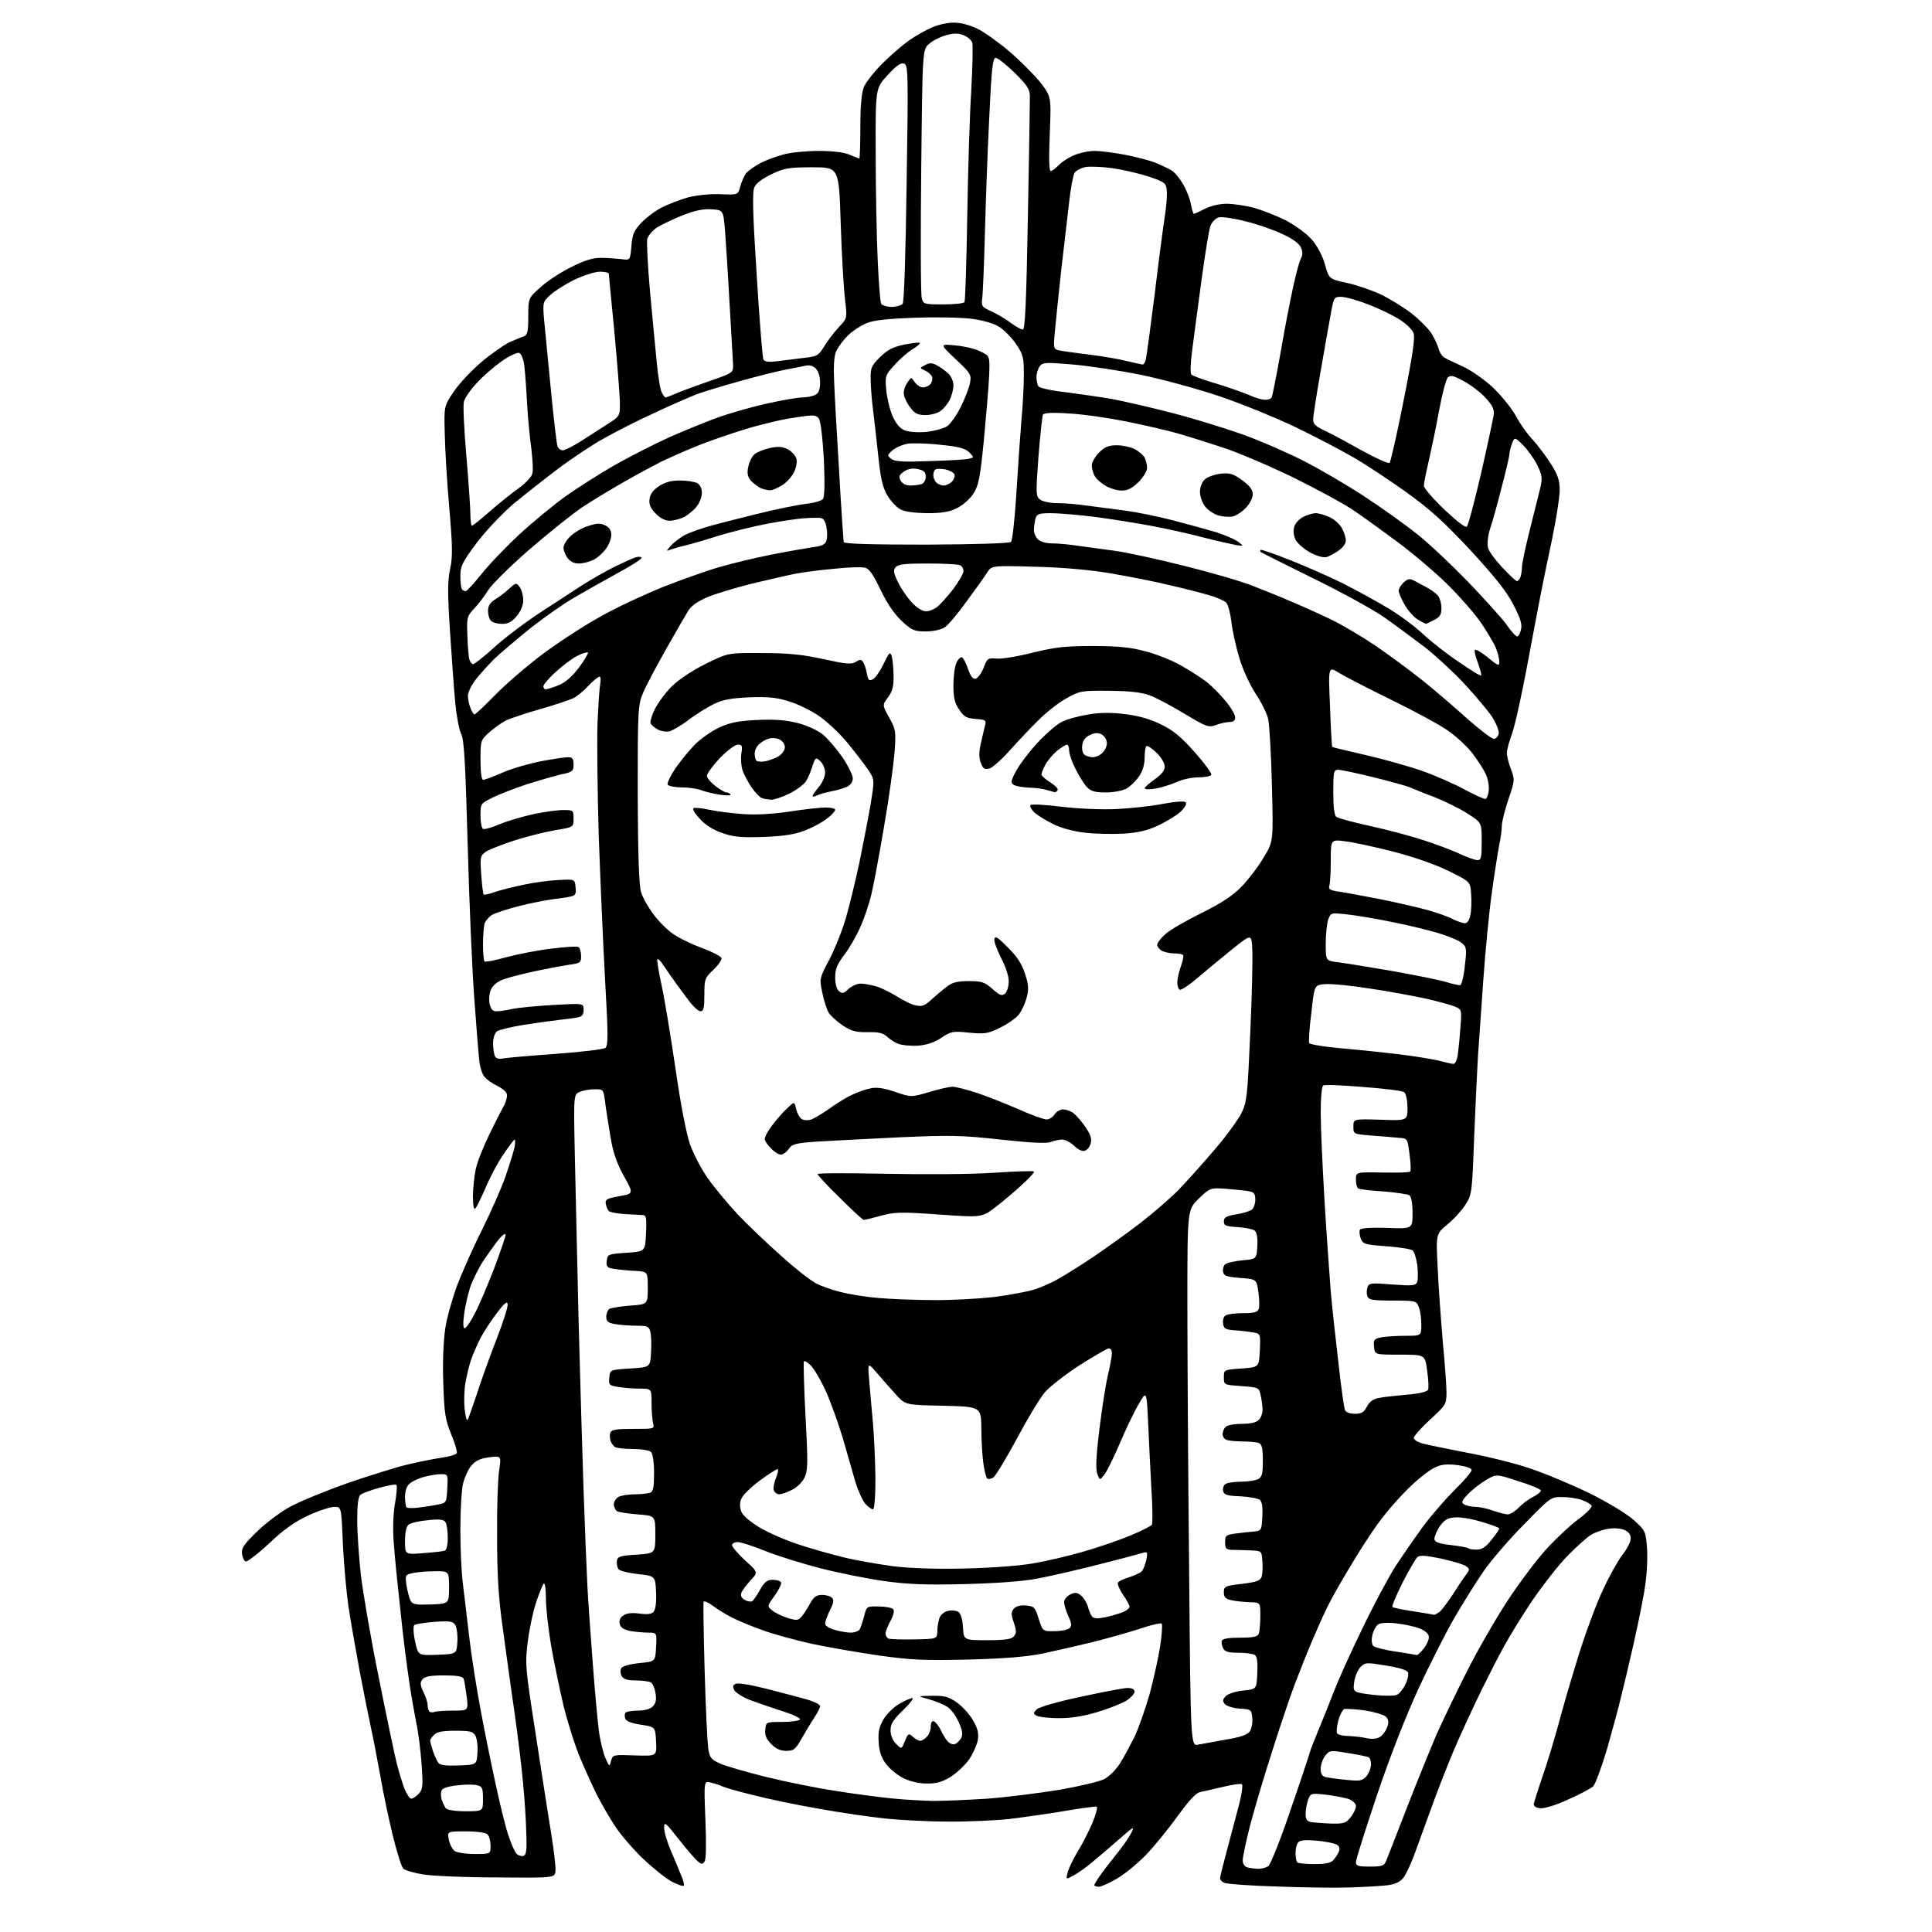 <?xml version="1.0" encoding="UTF-8" standalone="no"?>
<svg 
  version="1.1" 
  xmlns="http://www.w3.org/2000/svg" 
  xmlns:xlink="http://www.w3.org/1999/xlink" 
  xmlns:svg="http://www.w3.org/2000/svg"
  xmlns:rdf="http://www.w3.org/1999/02/22-rdf-syntax-ns#"
  xmlns:cc="http://creativecommons.org/ns#"
  xmlns:dc="http://purl.org/dc/elements/1.1/"
  viewBox="0 0 768 768"
  width="768"
  height="768"
>
<style>svg {background-color: white; }</style>"
<path stroke="none" fill="black" fill-rule="evenodd" d="M536.5,750.3C530.5,750.5 517.2,750.3 507.0,749.9C496.8,749.6 487.7,748.9 486.8,748.5C485.8,748.1 485.0,747.3 485.0,746.6C485.0,746.0 486.4,740.5 488.0,734.5C489.6,728.5 491.7,720.5 492.7,716.8C493.6,713.1 494.1,709.7 493.7,709.3C493.3,708.9 489.9,709.4 486.2,710.3C482.5,711.2 478.4,712.1 477.0,712.4C475.3,712.8 472.5,715.9 468.0,722.1C464.4,727.1 458.7,734.1 455.4,737.5C452.0,741.0 446.8,745.2 443.8,746.9C440.9,748.6 437.7,750.0 436.8,750.0C435.8,750.0 435.0,749.7 435.0,749.4C435.0,749.1 436.0,747.4 437.2,745.7C438.4,743.9 441.4,740.1 443.7,737.2C446.1,734.3 448.7,730.5 449.6,728.8C451.1,725.8 450.7,726.0 445.0,731.0C441.6,734.0 436.7,738.2 434.1,740.3C431.6,742.4 428.2,744.8 426.6,745.6C423.7,747.2 423.7,747.2 424.4,744.3C424.8,742.8 426.6,739.0 428.4,736.0C430.3,733.0 432.9,727.8 434.3,724.5C435.7,721.2 436.4,718.3 435.9,718.2C435.4,718.0 429.7,718.8 423.2,719.9C416.8,721.0 406.8,722.4 401.0,723.1C395.2,723.7 384.2,724.2 376.5,724.1C368.8,724.1 357.8,723.5 352.0,722.9C346.2,722.3 334.3,720.6 325.5,719.0C316.7,717.5 304.8,715.0 299.1,713.5C293.3,712.1 287.9,710.5 287.1,710.1C286.2,709.6 284.2,709.0 282.6,708.6C279.8,707.9 279.8,707.9 280.4,723.2C280.8,732.6 280.7,739.1 280.1,739.9C279.3,741.2 278.9,741.2 277.4,739.9C276.4,739.1 273.0,735.2 269.8,731.1C264.5,724.3 264.0,724.0 264.0,726.6C264.0,728.2 265.2,732.2 266.6,735.5C268.0,738.8 269.9,743.2 270.7,745.3C271.6,747.3 272.1,749.3 271.8,749.6C271.4,749.9 269.5,749.2 267.3,748.1C265.2,747.1 260.3,743.2 256.5,739.7C252.6,736.1 247.3,730.1 244.8,726.4C242.3,722.6 238.9,716.8 237.3,713.5C235.6,710.2 232.7,703.7 230.7,699.0C228.7,694.3 225.7,684.9 224.0,678.0C222.4,671.1 220.1,660.2 219.0,653.7C217.9,647.1 217.0,638.8 217.0,635.2C217.0,631.4 216.6,629.0 216.1,629.5C215.7,630.1 214.3,633.4 213.1,637.0C211.9,640.6 210.4,647.6 209.8,652.6C208.7,661.3 208.8,662.8 212.9,689.1C215.2,704.2 218.0,722.0 219.1,728.8C220.2,735.6 221.0,742.3 220.8,743.8C220.5,746.5 220.5,746.5 197.5,746.3C184.8,746.3 171.6,745.7 168.1,745.1C164.5,744.5 161.0,743.5 160.3,742.8C159.6,742.1 157.7,736.1 156.1,729.5C154.5,722.9 152.2,712.1 151.1,705.5C149.9,698.9 148.3,690.6 147.5,687.0C146.7,683.4 144.7,673.3 143.0,664.5C141.4,655.7 139.3,644.0 138.5,638.5C137.7,633.0 136.7,621.9 136.3,613.8C135.7,599.0 135.7,599.0 132.9,599.0C131.4,599.0 126.7,600.5 122.6,602.4C117.2,604.9 112.9,607.9 107.0,613.5C102.5,617.7 98.3,620.9 97.7,620.7C97.0,620.5 96.4,619.1 96.2,617.6C95.9,615.4 97.0,613.8 102.5,608.5C106.2,605.0 112.2,600.5 116.0,598.6C119.8,596.6 129.8,592.5 138.3,589.5C146.8,586.6 157.6,583.2 162.3,582.1C166.9,581.0 173.1,579.8 175.9,579.4C178.8,579.0 181.4,578.2 181.6,577.6C181.8,577.0 180.8,573.5 179.3,570.0C177.0,564.3 176.6,561.8 176.2,549.6C175.9,541.3 176.3,532.7 177.0,528.1C177.6,523.9 179.8,516.2 181.7,511.0C183.7,505.8 188.2,495.6 191.8,488.5C195.3,481.4 199.5,471.9 201.0,467.5C202.5,463.1 204.1,458.0 204.5,456.2C204.8,454.5 204.9,453.0 204.6,453.0C204.3,453.0 202.3,455.6 200.2,458.8C198.0,461.9 194.8,467.9 193.1,472.0C191.3,476.1 189.5,479.9 188.9,480.4C188.4,481.0 188.0,479.3 188.0,475.7C188.0,472.6 188.5,467.7 189.1,464.8C189.7,461.9 192.2,455.7 194.5,451.0C196.8,446.3 199.4,441.1 200.4,439.4C201.3,437.6 201.8,435.5 201.4,434.7C201.1,433.8 199.4,432.5 197.6,431.6C195.8,430.8 193.6,429.2 192.7,428.2C191.7,427.1 190.7,424.1 190.5,421.4C190.2,418.7 189.3,407.5 188.5,396.5C187.7,385.5 186.5,358.1 185.9,335.5C185.0,303.0 184.5,293.9 183.3,291.7C182.5,290.1 181.5,284.7 181.0,279.7C180.5,274.6 179.6,261.9 178.9,251.3C177.9,236.0 177.9,231.0 178.9,226.3C180.0,221.4 179.9,217.2 178.6,201.9C177.7,191.8 176.9,178.5 176.8,172.4C176.5,161.4 176.5,161.4 180.5,155.5C182.7,152.3 187.6,147.1 191.4,143.9C195.3,140.6 200.2,137.2 202.4,136.1C204.7,135.1 207.3,134.0 208.2,133.7C209.7,133.2 210.0,131.8 210.0,125.9C210.0,118.6 210.0,118.6 214.5,114.5C216.9,112.2 222.4,108.5 226.6,106.4C232.3,103.5 235.5,102.5 238.9,102.5C241.4,102.5 245.1,102.8 247.0,103.0C250.5,103.5 250.5,103.5 251.0,97.8C251.4,93.0 252.1,91.5 255.0,88.5C256.9,86.5 260.6,83.7 263.2,82.4C265.8,81.1 270.6,79.3 273.7,78.4C277.1,77.6 282.4,77.0 286.4,77.2C293.4,77.5 293.4,77.5 294.3,74.0C294.8,72.1 295.9,69.7 296.8,68.6C297.8,67.6 300.3,65.9 302.5,64.7C304.7,63.6 308.8,62.1 311.5,61.4C314.2,60.6 320.5,60.0 325.3,60.0C330.9,60.0 335.4,60.5 337.7,61.5C339.6,62.3 341.4,63.0 341.6,63.0C341.8,63.0 342.0,57.4 342.0,50.5C342.0,41.9 342.5,36.9 343.4,34.6C344.2,32.7 347.5,28.5 350.8,25.2C354.0,22.0 358.8,17.9 361.3,16.1C363.9,14.3 367.9,12.0 370.3,11.0C372.6,9.9 376.5,9.0 379.1,9.0C382.0,9.0 385.4,9.9 388.7,11.5C391.5,12.9 397.2,17.0 401.4,20.6C405.6,24.2 411.0,29.6 413.5,32.7C417.9,38.4 417.9,38.4 417.3,53.2C416.9,62.8 417.0,68.0 417.7,68.0C418.2,68.0 419.5,67.0 420.6,65.9C421.6,64.7 424.3,62.9 426.5,61.9C428.7,60.9 432.5,60.0 435.0,60.0C437.5,60.0 442.9,60.7 447.1,61.5C451.3,62.3 456.7,63.7 459.1,64.6C461.5,65.6 464.5,67.0 465.8,67.8C467.1,68.6 469.1,71.1 470.4,73.4C471.7,75.7 473.1,79.2 473.4,81.2C473.8,83.3 474.3,85.0 474.6,85.0C474.9,85.0 476.8,84.1 479.0,83.0C481.3,81.8 484.9,81.0 487.6,81.0C490.1,81.0 495.0,81.7 498.4,82.6C501.7,83.5 507.6,85.8 511.3,87.7C515.1,89.7 519.7,93.1 521.6,95.4C523.7,97.9 525.8,101.8 526.7,105.2C528.3,110.9 528.3,110.9 535.6,112.5C539.6,113.4 545.6,115.5 549.0,117.1C552.3,118.7 557.7,122.0 561.0,124.5C564.2,127.0 567.8,130.6 569.0,132.5C570.2,134.4 571.5,137.2 571.9,138.7C572.3,140.2 573.3,141.7 574.1,142.1C574.8,142.6 578.1,144.1 581.3,145.6C584.5,147.0 590.0,150.8 593.4,154.0C596.8,157.2 600.9,162.3 602.5,165.2C604.0,168.1 607.0,172.4 609.2,174.7C611.3,177.0 614.6,181.4 616.5,184.4C619.3,188.8 620.0,190.9 620.0,194.9C620.0,197.7 618.6,206.4 617.0,214.2C615.3,222.1 613.3,231.9 612.5,236.0C611.7,240.1 609.2,253.2 607.0,265.0C604.8,276.8 602.1,288.9 601.0,291.8C599.9,294.8 599.0,298.1 599.0,299.3C599.0,300.5 599.7,303.4 600.6,305.7C602.2,309.9 602.2,310.2 599.6,317.8C598.2,322.0 597.0,326.7 597.0,328.2C597.0,329.7 596.6,333.0 596.0,335.7C595.5,338.3 594.1,347.0 593.0,355.0C591.9,363.0 590.4,378.7 589.6,390.0C588.8,401.3 587.9,414.8 587.5,420.0C587.2,425.2 586.5,439.7 586.0,452.1C585.2,473.9 585.1,474.9 582.6,478.8C581.2,481.0 578.0,484.6 575.4,486.7C570.8,490.5 570.8,490.5 571.5,504.0C571.8,511.4 572.8,524.5 573.5,533.0C574.3,541.5 575.0,550.7 575.0,553.4C575.0,558.2 574.8,558.5 568.5,564.3C564.9,567.6 562.0,570.9 562.0,571.6C562.0,572.3 563.7,573.4 565.8,573.9C567.8,574.4 575.7,576.0 583.3,577.5C590.9,578.9 602.0,581.6 607.8,583.6C613.7,585.5 624.4,590.0 631.7,593.5C639.3,597.3 646.9,601.9 649.5,604.3C654.0,608.3 654.2,608.8 654.7,615.2C655.0,618.8 654.7,625.5 654.0,630.1C653.4,634.7 651.3,644.9 649.5,652.9C647.7,660.9 645.4,670.6 644.4,674.5C643.5,678.4 641.0,687.6 638.9,695.0C636.7,702.4 634.2,709.2 633.3,710.1C632.3,711.0 627.8,713.4 623.2,715.4C618.5,717.6 613.8,719.0 612.2,718.8C610.5,718.6 609.6,718.0 609.7,717.0C609.9,716.2 611.5,711.0 613.4,705.5C615.3,700.0 618.0,691.0 619.5,685.5C620.9,680.0 624.4,668.1 627.2,659.0C630.0,649.9 634.4,637.9 637.1,632.2C639.7,626.5 643.3,620.2 644.9,618.1C646.6,616.0 648.1,613.2 648.2,611.9C648.4,610.3 647.7,609.2 646.0,608.3C644.5,607.6 641.9,607.3 639.5,607.7C637.3,608.0 634.1,609.1 632.5,610.1C630.8,611.1 626.5,615.0 622.9,618.7C619.3,622.4 613.1,630.4 609.0,636.4C605.0,642.4 600.0,650.5 597.9,654.4C595.7,658.3 591.8,666.0 589.1,671.5C586.4,677.0 582.3,685.8 580.0,691.0C577.6,696.2 573.4,706.8 570.5,714.5C567.7,722.2 564.1,732.0 562.6,736.2C561.1,740.5 558.9,745.1 557.9,746.4C556.6,748.1 554.6,749.0 551.7,749.4C549.4,749.7 542.5,750.1 536.5,750.3zM500.1,742.9C501.5,742.9 503.3,742.4 504.2,741.8C505.1,741.1 509.1,731.0 513.0,719.5C517.0,708.0 520.4,697.6 520.7,696.5C521.0,695.4 522.5,691.6 524.0,688.0C525.5,684.4 528.2,677.7 530.0,673.0C531.8,668.3 536.9,656.9 541.5,647.5C546.0,638.1 552.0,626.9 554.8,622.5C557.7,618.1 562.7,610.9 565.9,606.5C569.2,602.1 574.9,595.6 578.5,592.0C582.1,588.5 585.0,585.0 585.0,584.4C585.0,583.6 582.7,582.9 579.4,582.4C575.1,581.9 572.9,582.1 570.3,583.4C568.4,584.3 564.3,587.4 561.3,590.3C558.2,593.1 553.3,598.5 550.4,602.2C547.4,605.8 541.9,614.1 538.0,620.6C534.1,627.0 529.6,634.8 528.1,637.9C526.5,641.0 523.7,647.3 521.7,652.0C519.7,656.7 516.6,664.5 514.7,669.5C512.8,674.5 508.7,686.6 505.6,696.5C502.4,706.4 498.5,719.6 496.9,725.8C495.3,732.0 494.0,738.2 494.0,739.5C494.0,740.9 494.7,742.0 495.8,742.3C496.7,742.6 498.7,742.8 500.1,742.9zM544.5,742.0C549.3,742.0 550.2,741.7 551.0,739.8C551.5,738.5 555.3,728.9 559.3,718.5C563.4,708.0 568.8,694.7 571.3,688.9C573.9,683.2 579.4,671.7 583.6,663.5C587.8,655.2 595.0,642.8 599.6,635.8C604.2,628.9 611.0,619.8 614.7,615.8C618.4,611.7 624.1,606.4 627.3,604.0C630.5,601.7 632.9,599.2 632.7,598.6C632.5,598.0 630.8,597.0 628.9,596.3C627.0,595.6 623.5,595.1 621.0,595.1C616.6,595.0 616.3,595.2 606.0,605.8C600.1,611.7 592.9,620.1 589.8,624.5C586.8,628.9 581.5,637.3 578.1,643.2C574.7,649.1 568.3,661.7 563.9,671.2C558.9,682.1 552.7,697.8 547.4,713.5C542.8,727.2 539.0,739.2 539.0,740.2C539.0,741.7 539.9,742.0 544.5,742.0zM522.5,741.0C527.2,741.0 529.1,740.6 530.2,739.2C531.0,738.3 532.0,736.7 532.3,735.8C532.7,734.7 532.3,733.7 531.2,733.2C530.3,732.7 526.8,732.0 523.4,731.7C519.4,731.3 516.9,731.5 516.2,732.2C515.5,732.9 515.0,734.8 515.0,736.5C515.0,738.3 515.3,740.0 515.7,740.3C516.0,740.7 519.1,741.0 522.5,741.0zM207.9,737.8C209.2,737.5 209.5,736.0 209.2,728.5C209.1,723.5 208.5,714.5 207.9,708.5C207.4,702.5 205.8,689.9 204.5,680.5C203.1,671.1 201.1,656.3 199.9,647.5C198.2,635.6 197.6,626.3 197.6,611.0C197.5,599.7 197.9,587.8 198.4,584.6C199.3,578.7 199.3,578.7 194.4,579.3C190.8,579.8 188.9,580.7 187.3,582.7C186.1,584.1 184.7,587.3 184.1,589.6C183.5,592.0 183.0,600.1 183.0,607.7C183.0,615.3 183.4,625.1 184.0,629.5C184.5,633.9 185.7,643.4 186.5,650.5C187.3,657.6 189.4,670.9 191.1,680.0C192.8,689.1 195.6,702.8 197.3,710.5C199.0,718.2 201.1,726.9 202.2,729.9C203.2,732.9 204.5,735.9 205.2,736.7C205.8,737.5 207.0,737.9 207.9,737.8zM188.7,737.0C195.0,737.0 195.0,737.0 195.0,733.7C195.0,731.9 194.5,729.9 193.8,729.2C193.1,728.5 189.6,728.0 185.2,728.0C177.8,728.0 177.8,728.0 178.4,731.2C178.7,733.0 179.8,735.1 180.7,735.8C181.6,736.4 185.2,737.0 188.7,737.0zM529.2,724.9C534.2,725.0 535.1,724.7 536.9,722.4C538.1,720.9 539.0,718.9 539.0,718.0C539.0,716.9 537.8,715.8 536.0,715.1C534.3,714.6 530.3,713.8 527.0,713.4C521.2,712.8 521.0,712.8 520.0,715.4C519.5,716.9 519.0,719.4 519.0,721.0C519.0,723.2 519.5,724.0 521.2,724.3C522.5,724.5 526.1,724.8 529.2,724.9zM185.1,720.0C192.0,720.0 192.0,720.0 192.0,715.1C192.0,710.9 191.7,710.2 189.8,709.7C188.6,709.3 185.0,709.3 181.8,709.7C178.1,710.1 175.9,710.8 175.5,711.8C175.2,712.6 175.2,714.2 175.6,715.4C176.0,716.6 176.7,718.1 177.2,718.8C177.9,719.5 180.8,720.0 185.1,720.0zM371.0,715.9C375.1,715.9 384.8,715.5 392.5,715.0C400.2,714.4 413.0,712.8 421.0,711.5C429.0,710.1 437.1,708.2 439.0,707.2C440.9,706.2 443.6,703.5 445.2,701.0C446.8,698.5 449.3,693.7 451.0,690.4C452.6,687.0 455.3,679.3 457.0,673.4C458.6,667.4 460.5,658.8 461.2,654.3C461.9,649.8 462.1,645.8 461.8,645.4C461.4,645.1 457.6,645.9 453.3,647.4C449.0,648.8 440.8,651.1 435.0,652.6C429.2,654.0 420.2,656.1 415.0,657.2C408.2,658.6 399.7,659.3 385.0,659.7C367.4,660.1 362.4,659.9 349.5,658.1C341.2,656.9 329.1,654.8 322.5,653.4C315.9,651.9 307.0,649.5 302.8,647.9C298.5,646.4 293.1,644.1 290.8,642.9C288.4,641.7 285.1,639.6 283.3,638.3C281.6,637.0 280.0,636.3 279.7,636.7C279.5,637.1 279.7,649.4 280.1,664.0C280.5,678.6 281.2,692.5 281.5,694.8C282.1,698.8 282.6,699.4 286.4,701.1C288.7,702.1 297.0,704.5 304.7,706.4C312.4,708.3 324.7,710.8 332.1,711.9C339.5,713.1 349.6,714.4 354.5,714.9C359.4,715.4 366.9,715.8 371.0,715.9zM163.5,715.0C164.1,715.0 165.5,714.1 166.5,713.0C168.1,711.3 168.2,709.9 167.6,701.3C167.2,696.0 166.3,688.6 165.5,685.0C164.8,681.4 163.4,673.8 162.6,668.0C161.7,662.2 160.1,649.4 159.1,639.5C158.0,629.6 156.8,617.7 156.5,613.0C156.1,607.9 156.3,601.7 157.0,597.7C157.7,593.9 157.9,590.6 157.6,590.3C157.3,589.9 154.2,590.5 150.8,591.4C147.3,592.4 144.0,593.6 143.3,594.2C142.4,594.9 142.0,598.2 142.0,604.4C142.0,609.4 142.7,619.4 143.5,626.5C144.4,633.7 147.5,651.9 150.6,667.0C153.6,682.1 156.8,697.2 157.6,700.5C158.4,703.8 159.8,708.4 160.7,710.8C161.6,713.1 162.8,715.0 163.5,715.0zM368.6,709.0C365.4,709.0 361.9,708.2 359.2,706.9C356.8,705.7 353.7,703.2 352.3,701.3C350.4,698.9 349.5,696.3 349.3,692.7C349.0,688.6 349.4,686.6 351.2,683.5C352.5,681.3 355.3,678.5 357.5,677.3C359.7,676.0 362.1,675.0 362.7,675.0C363.4,675.0 361.7,677.2 359.0,679.8C355.1,683.6 354.0,685.3 354.0,687.8C354.0,689.8 354.9,691.9 356.2,693.2C358.4,695.4 358.4,695.4 359.7,692.1C361.0,689.0 361.2,688.9 362.9,690.4C363.9,691.3 365.2,692.0 365.8,692.0C366.4,692.0 367.6,691.3 368.4,690.4C369.3,689.6 370.0,687.7 370.0,686.3C370.0,684.8 370.5,684.0 371.2,684.2C371.9,684.5 373.1,686.0 373.9,687.6C374.6,689.2 375.9,691.3 376.7,692.2C377.5,693.1 378.8,693.6 379.6,693.3C380.4,693.0 381.5,691.9 382.1,690.9C382.8,689.5 382.6,687.8 381.1,684.6C380.1,682.2 378.0,679.4 376.6,678.5C375.2,677.6 371.9,676.2 369.3,675.5C364.5,674.2 364.5,674.2 370.4,674.1C375.4,674.0 377.1,674.5 380.3,676.7C382.4,678.2 385.3,681.3 386.7,683.7C388.7,687.1 389.1,688.9 388.7,691.7C388.3,693.7 386.8,697.1 385.3,699.3C383.8,701.5 380.5,704.6 378.1,706.2C374.7,708.3 372.4,709.0 368.6,709.0zM539.2,707.8C541.0,707.9 542.4,707.2 543.4,705.8C544.3,704.6 545.0,702.6 545.0,701.3C545.0,700.1 544.6,698.9 544.2,698.6C543.7,698.3 540.0,697.5 536.0,696.9C528.9,695.7 528.6,695.7 526.8,697.9C525.8,699.2 525.0,701.5 525.0,703.1C525.0,705.3 525.6,706.1 527.2,706.5C528.5,706.7 531.1,707.1 533.0,707.3C534.9,707.5 537.7,707.8 539.2,707.8zM182.4,701.8C189.5,701.5 189.5,701.5 189.8,696.8C190.0,694.2 189.6,691.2 189.0,690.0C188.1,688.3 186.9,688.0 181.0,688.0C176.1,688.0 173.7,688.4 172.6,689.6C171.7,690.4 171.0,691.5 171.0,691.9C171.0,692.4 171.5,694.2 172.1,696.1C172.8,698.0 173.7,700.1 174.3,700.8C175.0,701.7 177.5,702.0 182.4,701.8zM242.9,700.0C243.6,697.5 243.8,697.5 252.4,697.8C261.1,698.1 261.1,698.1 260.8,692.3C260.5,686.5 260.5,686.5 254.8,685.6C251.3,685.1 248.9,684.2 248.6,683.3C248.3,682.5 248.2,681.4 248.6,680.9C248.9,680.4 251.1,680.0 253.5,680.0C256.2,680.0 258.5,679.4 259.5,678.3C260.7,677.1 261.0,675.7 260.6,673.2C260.3,671.2 259.5,669.3 258.8,668.8C258.1,668.4 255.4,668.0 252.8,668.0C249.3,668.0 247.8,667.5 247.1,666.2C246.6,665.2 246.5,663.8 247.0,663.1C247.4,662.3 250.5,661.5 254.1,661.1C260.5,660.5 260.5,660.5 260.8,654.8C261.1,649.0 261.1,649.0 257.8,649.0C256.0,649.0 252.8,648.7 250.8,648.4C248.2,647.9 246.8,647.1 246.4,645.7C246.0,644.3 246.4,643.2 247.6,642.3C248.9,641.3 250.9,641.0 254.1,641.4C257.5,641.9 259.1,641.6 259.9,640.6C260.6,639.7 261.0,636.7 260.8,632.8C260.5,626.5 260.5,626.5 253.5,625.7C249.7,625.3 246.2,624.4 245.8,623.7C245.4,623.1 245.1,621.6 245.2,620.5C245.5,618.8 246.4,618.4 253.0,618.0C260.5,617.5 260.5,617.5 260.5,610.0C260.5,602.5 260.5,602.5 253.5,602.0C249.7,601.7 245.9,601.1 245.2,600.7C244.6,600.2 244.0,599.0 244.0,598.0C244.0,596.9 244.9,595.6 245.9,595.0C247.0,594.5 249.9,594.0 252.4,594.0C254.8,594.0 257.5,593.7 258.4,593.4C259.7,592.9 260.0,591.2 260.0,585.6C260.0,581.3 259.5,577.9 258.8,577.2C258.1,576.5 254.9,576.0 251.6,576.0C248.2,576.0 245.0,575.6 244.4,575.2C243.8,574.8 243.1,573.7 242.7,572.8C242.4,571.8 242.3,570.3 242.6,569.5C243.1,568.3 245.1,568.0 251.7,568.0C260.1,568.0 260.2,568.0 259.6,565.8C259.3,564.5 259.0,560.9 259.0,557.8C259.0,552.0 259.0,552.0 254.2,552.0C251.6,552.0 247.8,551.7 245.7,551.3C242.2,550.8 241.9,550.5 242.2,547.6C242.5,544.5 242.5,544.5 250.5,544.0C258.5,543.5 258.5,543.5 258.8,537.5C259.0,534.3 258.9,530.6 258.5,529.3C258.0,527.3 257.3,527.0 253.2,527.0C250.6,527.0 246.8,526.7 244.8,526.4C241.7,525.9 241.0,525.3 241.0,523.4C241.0,522.2 241.6,520.8 242.2,520.3C242.9,519.9 246.7,519.3 250.5,519.0C257.5,518.5 257.5,518.5 257.5,512.0C257.5,505.5 257.5,505.5 252.5,505.2C249.8,505.1 246.0,504.7 244.2,504.4C241.3,504.0 240.9,503.5 241.2,501.2C241.5,498.6 241.7,498.5 249.0,498.0C256.5,497.5 256.5,497.5 256.8,490.2C257.1,483.8 256.9,483.0 255.3,483.0C254.3,482.9 251.1,482.8 248.2,482.6C245.3,482.4 242.5,481.9 242.0,481.4C241.5,480.9 241.0,479.6 240.8,478.5C240.5,476.8 241.3,476.4 246.2,475.5C251.9,474.5 251.9,474.5 248.0,467.5C245.1,462.2 243.7,458.3 242.6,451.5C241.8,446.6 240.8,440.4 240.5,437.8C239.9,433.1 239.8,433.0 236.5,433.0C234.6,433.0 232.0,433.4 230.6,434.0C228.0,435.0 228.0,435.0 228.5,459.2C228.8,472.6 229.5,502.2 230.0,525.0C230.6,547.8 231.5,578.4 232.0,593.0C232.5,607.6 233.2,624.5 233.5,630.5C233.8,636.5 234.8,650.2 235.6,660.8C236.4,671.5 237.5,683.5 238.0,687.6C238.5,691.6 239.7,696.6 240.6,698.7C242.2,702.4 242.3,702.4 242.9,700.0zM312.6,696.0C310.3,696.0 308.4,695.2 306.6,693.3C304.6,691.3 304.0,689.8 304.2,687.6C304.5,684.5 304.5,684.5 311.0,684.5C314.6,684.5 317.7,684.0 318.0,683.5C318.3,683.0 315.1,681.5 311.0,680.2C306.9,678.9 301.1,676.9 298.2,675.8C295.3,674.7 292.5,672.9 291.9,671.9C291.1,670.4 291.3,669.8 292.6,669.3C293.6,668.9 299.3,669.9 305.4,671.5C311.5,673.1 318.6,674.9 321.2,675.7C323.9,676.5 326.0,677.6 326.0,678.2C326.0,678.9 324.9,681.0 323.6,682.9C322.3,684.9 320.1,688.6 318.6,691.2C316.2,695.4 315.5,696.0 312.6,696.0zM476.4,693.5C478.1,693.2 483.1,692.3 487.4,691.5C492.9,690.6 495.8,689.6 496.7,688.4C497.5,687.3 498.0,684.9 497.8,683.0C497.5,679.6 497.4,679.5 492.8,679.2C490.2,679.0 487.6,678.2 486.9,677.4C485.9,676.2 486.0,675.6 487.3,674.2C488.3,673.3 491.3,672.3 494.3,672.0C499.5,671.5 499.5,671.5 499.8,665.1C500.0,660.6 499.7,658.4 498.8,657.9C498.1,657.4 495.2,657.0 492.3,657.0C488.3,657.0 486.9,656.6 486.2,655.2C485.7,654.3 485.5,652.9 485.7,652.2C486.0,651.4 488.4,651.0 493.0,651.0C498.3,651.0 499.9,650.6 500.4,649.4C500.7,648.5 501.0,645.4 501.0,642.4C501.0,637.0 501.0,637.0 496.8,636.9C494.4,636.8 491.1,636.5 489.5,636.1C487.1,635.6 486.5,634.9 486.5,633.0C486.5,630.6 486.9,630.4 493.8,629.6C500.0,628.8 501.1,628.3 501.6,626.5C501.9,625.3 502.0,622.6 501.8,620.4C501.5,616.5 501.5,616.5 497.0,616.3C494.5,616.2 491.3,616.1 489.8,616.1C487.4,616.0 487.0,615.6 487.0,613.1C487.0,610.4 487.3,610.1 491.2,609.6C493.6,609.3 496.9,608.9 498.5,608.8C501.4,608.5 501.5,608.3 501.8,602.9C502.0,599.2 501.7,597.0 500.8,596.2C500.0,595.6 496.5,595.0 493.0,594.8C487.6,594.6 486.5,594.2 486.2,592.6C486.0,591.6 486.4,590.4 487.2,589.9C487.9,589.4 490.7,589.0 493.3,589.0C496.0,589.0 499.0,588.5 500.1,588.0C501.7,587.1 502.0,585.8 502.0,580.6C502.0,575.7 501.6,574.1 500.4,573.6C499.5,573.3 496.7,573.0 494.0,573.0C491.3,573.0 488.5,572.7 487.6,572.4C486.7,572.1 486.0,571.0 486.0,570.1C486.0,569.2 486.5,567.9 487.2,567.2C487.9,566.5 490.8,566.0 493.6,566.0C497.0,566.0 499.4,565.5 500.4,564.4C501.3,563.6 501.9,561.7 501.9,560.2C501.8,558.7 501.5,556.1 501.1,554.5C500.5,551.6 500.3,551.5 493.5,551.0C486.5,550.5 486.5,550.5 486.5,547.5C486.5,544.5 486.5,544.5 493.5,544.0C500.5,543.5 500.5,543.5 500.8,536.8C501.1,530.1 501.1,530.1 497.8,529.6C496.0,529.3 492.7,528.9 490.5,528.8C487.1,528.5 486.4,528.1 486.2,526.1C486.0,524.8 486.4,523.3 487.2,522.9C487.9,522.4 491.1,522.0 494.2,522.0C498.7,522.0 500.0,521.6 500.4,520.2C500.7,519.3 500.6,516.2 500.2,513.5C499.5,508.5 499.5,508.5 493.0,508.0C487.7,507.6 486.5,507.2 486.2,505.6C486.0,504.6 486.3,503.3 486.9,502.7C487.6,502.0 490.7,501.3 493.8,501.0C499.5,500.5 499.5,500.5 499.8,495.4C500.0,492.1 499.6,489.9 498.8,489.2C498.0,488.6 495.0,488.0 492.0,487.8C487.3,487.5 486.5,487.2 486.5,485.5C486.5,483.9 487.5,483.4 491.5,482.7C494.2,482.3 497.0,481.4 497.7,480.8C498.4,480.2 499.0,478.5 499.0,476.9C499.0,474.7 498.5,473.9 496.8,473.6C495.5,473.3 491.5,472.9 487.8,472.6C481.1,472.1 481.1,472.1 476.5,476.5C472.0,480.9 472.0,480.9 472.0,517.7C472.0,537.9 472.3,585.9 472.7,624.3C473.3,694.2 473.3,694.2 476.4,693.5zM548.5,690.5C549.6,689.8 550.9,688.1 551.4,686.6C552.2,684.6 552.0,683.6 550.9,682.4C550.0,681.6 546.2,680.5 542.5,679.9C538.7,679.4 535.0,679.2 534.3,679.4C533.7,679.7 532.6,681.7 532.0,684.0C531.4,686.2 531.2,688.5 531.5,689.0C531.8,689.6 534.0,690.1 536.3,690.1C538.6,690.2 541.9,690.6 543.5,691.0C545.3,691.4 547.3,691.2 548.5,690.5zM420.9,683.0C416.9,683.0 412.8,682.5 412.0,682.0C410.7,681.2 410.7,680.9 412.1,679.5C413.0,678.6 420.5,676.4 429.6,674.5C438.3,672.6 446.7,671.0 448.2,671.0C450.0,671.0 451.0,671.5 451.0,672.5C451.0,673.3 449.5,674.9 447.8,676.0C446.0,677.1 440.9,679.2 436.4,680.5C430.9,682.2 426.1,683.0 420.9,683.0zM172.8,680.5C173.5,680.2 176.9,680.0 180.2,680.0C186.2,680.0 186.2,680.0 185.5,674.3C185.1,671.2 184.6,668.1 184.3,667.3C183.9,666.4 181.7,666.0 176.5,666.0C171.2,666.0 168.9,666.4 168.0,667.5C166.9,668.8 167.0,669.7 168.3,672.6C169.3,674.5 170.0,676.9 170.0,677.9C170.0,678.9 170.3,680.0 170.7,680.4C171.1,680.7 172.0,680.8 172.8,680.5zM555.3,673.7C556.3,673.3 557.8,671.4 558.7,669.5C559.6,667.7 560.0,665.6 559.7,664.8C559.4,663.9 556.1,662.9 551.0,662.1C543.2,660.8 542.7,660.8 540.8,662.7C539.7,663.8 538.6,666.5 538.3,668.7C537.8,672.7 537.8,672.7 545.6,673.7C550.0,674.2 554.3,674.2 555.3,673.7zM173.8,657.8C181.5,657.5 181.5,657.5 181.8,652.8C182.0,650.2 181.6,647.2 181.1,646.2C180.2,644.5 179.2,644.3 172.8,644.7C168.8,645.0 165.1,645.6 164.7,646.0C164.2,646.4 164.3,649.3 165.0,652.4C166.2,658.1 166.2,658.1 173.8,657.8zM563.2,657.9C563.6,657.9 564.8,656.8 565.9,655.4C567.1,653.9 568.0,651.9 568.0,650.8C568.0,649.6 566.8,648.4 564.5,647.4C562.6,646.6 558.3,645.7 555.0,645.3C551.0,644.9 548.6,645.1 547.6,645.9C546.8,646.6 545.8,648.5 545.5,650.2C545.1,651.9 545.3,653.7 545.9,654.3C546.4,654.8 550.4,655.9 554.7,656.5C559.0,657.2 562.8,657.8 563.2,657.9zM363.5,651.7C372.5,651.5 372.5,651.5 372.6,648.5C372.6,646.9 373.0,644.5 373.4,643.3C373.8,642.0 375.3,640.7 376.7,640.4C378.1,640.0 380.0,640.2 380.9,640.7C381.9,641.4 382.6,643.5 382.8,646.9C383.1,652.0 383.1,652.0 392.4,652.0C399.6,652.0 402.1,651.6 403.0,650.5C404.1,649.2 404.1,648.2 403.0,645.0C401.9,641.8 401.9,640.8 403.0,639.5C403.9,638.5 405.6,638.0 407.8,638.2C411.1,638.5 411.5,638.9 412.9,643.5C414.5,648.5 414.5,648.5 419.3,648.4C421.9,648.4 424.6,647.8 425.2,647.2C426.1,646.3 426.0,645.2 424.7,642.5C423.8,640.5 423.0,638.0 423.0,636.9C423.0,635.8 424.1,634.5 425.5,633.8C427.5,632.9 428.3,633.0 429.9,634.4C431.0,635.4 432.1,637.3 432.5,638.8C432.9,640.3 433.6,642.0 434.1,642.6C434.8,643.4 436.3,643.5 439.3,642.9C441.6,642.4 444.7,641.5 446.2,640.9C447.8,640.3 449.0,639.3 449.0,638.7C449.0,638.1 447.8,635.9 446.4,633.9C445.0,631.8 444.1,629.7 444.4,629.1C444.8,628.5 446.9,627.5 449.1,626.9C451.2,626.2 453.5,625.1 454.0,624.5C454.5,623.8 455.3,621.8 455.7,620.0C456.3,616.9 456.2,616.7 453.9,617.4C452.6,617.8 444.7,619.9 436.4,622.0C428.1,624.1 417.3,626.6 412.4,627.5C407.0,628.6 395.7,629.4 383.5,629.7C368.0,630.1 360.8,629.8 351.5,628.5C345.0,627.6 333.5,625.3 326.1,623.4C318.7,621.5 308.8,618.4 304.1,616.5C299.4,614.6 294.5,613.0 293.3,613.0C292.0,613.0 291.0,613.6 291.0,614.2C291.0,614.9 293.3,617.6 296.2,620.3C301.4,625.0 301.4,625.0 298.3,628.3C296.7,630.0 295.0,632.3 294.7,633.2C294.3,634.4 294.8,635.3 296.1,636.0C297.1,636.6 298.5,636.8 299.0,636.5C299.5,636.2 300.9,634.2 302.1,632.0C303.9,628.8 305.0,628.0 307.1,628.0C308.6,628.0 310.1,628.4 310.5,629.0C310.8,629.5 309.7,631.8 308.0,634.2C304.9,638.5 304.9,638.5 307.0,640.2C308.2,641.2 311.0,642.5 313.2,643.2C316.9,644.3 317.4,644.2 318.9,642.3C319.8,641.2 321.3,638.8 322.2,637.1C323.5,634.8 324.6,634.0 326.8,634.0C328.3,634.0 330.1,634.5 330.7,635.1C331.6,636.0 331.4,637.2 329.9,640.1C328.9,642.2 328.0,644.6 328.0,645.4C328.0,646.3 329.6,647.3 331.8,647.9C333.8,648.5 336.7,649.0 338.2,649.0C339.7,649.0 341.2,648.4 341.7,647.8C342.1,647.1 342.9,644.7 343.5,642.5C344.5,638.5 344.5,638.5 349.3,638.6C351.9,638.6 354.5,639.1 355.0,639.6C355.6,640.2 355.3,641.9 354.0,644.3C352.9,646.3 352.0,648.6 352.0,649.4C352.0,650.2 352.6,651.1 353.2,651.4C353.9,651.6 358.6,651.8 363.5,651.7zM570.1,641.9C570.4,641.9 571.3,641.4 572.2,640.8C573.1,640.1 575.4,637.0 577.4,634.0C579.3,631.0 581.7,627.4 582.7,626.1C584.3,623.9 584.3,623.7 582.8,622.6C581.9,621.9 577.5,620.6 573.0,619.6C566.7,618.3 564.5,618.1 563.4,619.0C562.7,619.7 560.0,624.3 557.5,629.2C555.0,634.2 553.2,638.5 553.5,638.8C553.8,639.1 557.5,639.9 561.7,640.5C566.0,641.2 569.8,641.8 570.1,641.9zM171.3,637.8C178.5,637.5 178.5,637.5 178.5,631.0C178.5,624.5 178.5,624.5 172.5,624.6C169.2,624.6 165.2,625.0 163.7,625.4C161.1,626.0 161.0,626.3 161.6,630.3C162.0,632.6 162.7,635.3 163.2,636.3C164.0,637.8 165.2,638.0 171.3,637.8zM383.5,623.5C393.5,623.3 405.5,622.4 410.5,621.5C415.4,620.7 424.4,618.6 430.3,616.9C436.3,615.2 444.8,612.3 449.3,610.4C453.7,608.6 457.6,606.6 457.9,606.1C458.2,605.6 458.2,599.2 457.7,591.8C457.3,584.5 456.7,572.7 456.4,565.6C455.8,552.6 455.8,552.6 452.4,558.6C450.5,561.8 447.2,568.9 444.9,574.3C442.6,579.7 439.9,585.1 438.9,586.3C437.2,588.5 437.2,588.5 436.2,585.9C435.5,584.1 435.7,578.9 437.0,568.4C438.0,560.2 439.5,550.4 440.4,546.7C441.3,542.9 442.0,539.0 442.0,537.9C442.0,536.9 441.5,536.0 440.8,536.0C440.2,536.0 435.0,539.0 429.3,542.6C423.6,546.3 417.3,551.2 415.3,553.5C413.3,555.9 408.3,564.2 404.1,572.1C399.9,579.9 395.7,586.8 394.8,587.4C393.9,587.9 392.8,588.1 392.4,587.7C392.0,587.3 391.3,584.6 390.9,581.7C390.5,578.9 390.1,572.6 390.1,567.8C390.0,559.2 390.0,559.2 374.9,558.8C359.9,558.5 359.9,558.5 356.2,554.4C354.2,552.2 350.8,548.4 348.7,545.9C344.9,541.5 344.9,541.5 345.5,548.5C345.8,552.4 346.5,560.0 347.0,565.5C347.5,571.0 347.9,581.0 348.0,587.8C348.0,594.9 347.6,600.0 347.0,600.0C346.5,600.0 345.1,599.0 344.0,597.8C342.9,596.5 341.1,592.6 340.0,589.0C339.0,585.4 336.7,577.6 335.0,571.6C333.2,565.6 330.1,557.0 328.1,552.6C326.0,548.1 323.3,543.6 322.1,542.6C321.0,541.5 319.8,540.9 319.6,541.1C319.3,541.3 319.6,551.1 320.2,562.8C321.2,581.6 321.2,584.4 319.8,587.4C318.8,589.3 316.7,591.4 314.7,592.3C312.8,593.3 310.5,594.0 309.7,594.0C308.9,594.0 307.9,593.3 307.6,592.4C307.3,591.6 307.7,589.3 308.5,587.4C309.3,585.5 309.5,584.0 309.1,584.0C308.6,584.0 305.5,586.0 302.1,588.5C298.7,591.0 295.4,594.2 294.8,595.6C294.0,597.2 294.0,598.9 294.6,600.7C295.1,602.3 297.9,604.7 301.8,607.1C305.3,609.2 312.3,612.3 317.3,613.9C322.4,615.6 330.6,617.9 335.5,619.1C340.4,620.3 349.2,621.8 355.0,622.6C361.8,623.4 371.9,623.8 383.5,623.5zM168.2,617.4C172.2,617.1 176.1,616.7 176.8,616.4C177.5,616.2 178.0,614.2 178.0,611.3C178.0,608.7 177.6,605.9 177.1,605.1C176.4,604.0 174.7,603.8 170.1,604.3C166.7,604.6 163.3,605.4 162.5,606.0C161.5,606.8 161.0,609.1 161.0,612.6C161.0,618.0 161.0,618.0 168.2,617.4zM587.1,616.0C589.1,616.0 590.7,614.9 592.9,612.1C594.6,610.0 596.0,608.0 596.0,607.6C596.0,607.3 592.9,606.1 589.1,605.0C585.3,603.8 580.5,603.0 578.4,603.2C575.3,603.4 574.1,604.2 572.2,606.9C571.0,608.8 570.1,611.1 570.2,611.9C570.4,613.1 572.3,613.7 576.9,614.2C580.4,614.6 583.5,615.2 583.8,615.5C584.1,615.8 585.6,616.0 587.1,616.0zM599.3,602.0C600.3,602.0 602.3,600.8 603.8,599.2C605.3,597.7 607.8,595.8 609.5,595.0C611.1,594.2 612.5,593.1 612.5,592.5C612.5,592.0 608.5,590.3 603.6,588.8C594.8,585.9 594.8,585.9 590.6,588.4C588.4,589.7 585.2,592.2 583.5,594.0C581.0,596.6 580.8,597.3 582.0,598.0C582.8,598.5 584.9,599.0 586.5,599.0C588.1,599.0 591.3,599.7 593.5,600.5C595.7,601.3 598.3,601.9 599.3,602.0zM166.3,599.3C168.6,599.0 172.1,598.5 174.0,598.1C177.5,597.4 177.5,597.4 177.8,591.7C178.1,586.1 178.1,586.0 175.3,586.0C173.8,586.0 170.7,586.5 168.5,587.1C166.3,587.7 163.7,588.9 162.8,589.8C161.7,590.7 161.0,592.7 161.0,595.0C161.0,597.0 161.3,598.9 161.6,599.2C161.9,599.5 164.0,599.6 166.3,599.3zM185.8,564.5C186.1,564.3 187.7,559.6 189.5,554.3C191.2,548.9 194.8,539.0 197.4,532.3C200.0,525.6 202.0,519.4 201.8,518.4C201.6,517.1 200.4,518.1 197.4,522.1C195.1,525.1 192.3,529.5 191.0,531.9C189.8,534.3 188.1,538.1 187.3,540.4C186.5,542.7 185.5,546.9 185.0,549.8C184.5,552.7 184.4,557.3 184.7,560.0C185.0,562.8 185.5,564.8 185.8,564.5zM538.6,562.0C541.3,562.0 542.2,561.4 543.4,559.1C544.5,557.1 545.9,556.1 548.2,555.7C550.0,555.3 555.0,554.8 559.3,554.4C564.4,554.0 567.4,553.2 567.7,552.4C568.0,551.7 567.8,548.2 567.3,544.8C566.5,538.5 566.5,538.5 556.5,538.5C546.5,538.5 546.5,538.5 546.2,535.4C545.9,532.6 546.2,532.2 549.1,531.6C550.8,531.3 555.1,531.0 558.6,531.0C565.0,531.0 565.0,531.0 565.0,526.6C565.0,524.1 564.6,521.0 564.0,519.6C563.1,517.1 562.8,517.0 553.6,517.0C545.8,517.0 544.1,516.7 543.6,515.4C543.2,514.5 543.2,512.9 543.6,511.8C544.1,510.0 544.9,509.9 553.4,510.6C561.7,511.2 562.8,511.1 563.4,509.5C563.7,508.5 563.7,505.6 563.4,502.9C563.0,500.2 562.2,497.6 561.6,497.1C560.9,496.5 556.2,495.8 551.1,495.4C542.5,494.8 541.8,494.5 540.9,492.3C540.4,490.9 540.3,489.4 540.6,488.8C541.0,488.2 545.2,487.9 551.4,488.1C561.5,488.5 561.5,488.5 561.5,482.2C561.5,478.1 561.0,475.6 560.2,475.1C559.4,474.7 554.8,474.0 549.8,473.6C544.9,473.3 540.4,472.8 539.9,472.4C539.4,472.1 539.0,470.5 539.0,468.9C539.0,465.9 539.0,465.9 549.5,466.1C555.3,466.2 560.3,466.1 560.6,465.7C560.9,465.4 560.8,462.3 560.3,458.8C559.5,452.5 559.5,452.5 556.0,452.3C554.1,452.1 549.2,451.7 545.2,451.4C538.0,450.8 538.0,450.8 538.0,447.8C538.0,444.8 538.0,444.8 548.8,445.1C559.5,445.5 559.5,445.5 559.5,440.2C559.4,437.0 558.9,434.6 558.1,434.1C557.4,433.6 550.1,432.7 542.0,432.1C533.8,431.4 526.6,431.1 526.0,431.5C525.4,431.9 525.0,436.4 525.0,442.3C525.0,447.9 525.7,463.5 526.5,477.0C527.3,490.5 528.5,506.9 529.0,513.5C529.6,520.1 531.0,533.0 532.1,542.2C533.1,551.4 534.3,559.6 534.6,560.4C535.0,561.4 536.5,562.0 538.6,562.0zM184.7,528.0C185.3,528.0 187.1,525.4 188.7,522.2C190.4,519.1 193.8,511.0 196.4,504.3C198.9,497.6 201.0,491.5 201.0,490.8C200.9,490.1 199.8,490.9 198.4,492.5C197.1,494.1 194.4,497.9 192.4,500.8C190.5,503.6 188.1,508.4 187.0,511.4C186.0,514.4 184.9,519.3 184.5,522.4C184.0,525.9 184.1,528.0 184.7,528.0zM371.0,516.8C377.9,516.9 388.7,516.3 395.0,515.6C401.3,514.8 408.8,513.4 411.5,512.5C414.2,511.6 418.5,509.7 421.0,508.2C423.5,506.8 429.6,503.0 434.5,499.7C439.4,496.4 447.8,490.4 453.0,486.4C458.2,482.4 465.0,476.5 468.2,473.3C471.3,470.1 477.7,463.0 482.4,457.5C487.2,452.0 492.1,445.2 493.5,442.5C495.7,437.9 495.9,435.6 497.0,410.5C497.7,395.6 498.0,380.7 497.8,377.4C497.5,371.2 497.5,371.2 490.0,377.2C485.9,380.5 479.6,385.7 476.2,388.6C472.7,391.6 469.4,393.8 468.9,393.4C468.4,393.1 468.0,391.8 468.0,390.6C468.0,389.3 468.6,386.4 469.4,384.2C470.2,382.0 470.6,379.9 470.3,379.6C469.9,379.3 468.4,379.0 466.8,379.0C465.2,379.0 463.0,378.5 461.9,378.0C460.9,377.4 460.0,376.3 460.0,375.6C460.0,374.8 461.5,372.9 463.4,371.2C465.2,369.6 471.6,365.9 477.5,363.0C485.2,359.2 489.7,356.3 493.4,352.6C496.2,349.7 500.2,344.5 502.3,340.9C506.2,334.5 506.2,334.5 505.6,312.0C505.3,299.6 504.6,287.8 504.1,285.7C503.6,283.6 501.4,279.1 499.1,275.7C496.8,272.2 493.9,265.8 492.6,261.4C491.3,257.1 489.9,250.7 489.5,247.2C489.1,243.8 488.2,240.3 487.4,239.5C486.6,238.8 483.6,237.4 480.6,236.6C477.7,235.7 470.6,233.9 464.9,232.6C459.2,231.2 448.9,229.2 442.0,228.0C434.0,226.6 423.2,225.6 411.9,225.3C394.2,224.8 394.2,224.8 392.4,227.6C391.4,229.2 387.7,234.4 384.2,239.1C380.8,243.9 376.9,248.5 375.5,249.4C374.1,250.3 371.0,251.0 368.0,251.0C363.5,251.0 362.5,250.6 358.5,246.9C355.6,244.2 352.7,240.0 350.1,234.6C347.2,228.5 345.6,226.1 343.9,225.7C342.6,225.3 337.0,225.5 331.5,226.1C326.0,226.6 319.0,227.5 316.0,228.1C313.0,228.7 305.3,230.5 298.9,232.0C292.5,233.6 284.6,236.0 281.4,237.3C277.6,238.9 274.8,240.8 273.7,242.6C272.7,244.2 268.7,251.1 264.8,258.0C260.9,264.9 256.7,272.8 255.6,275.5C253.6,280.3 253.5,282.2 253.5,315.5C253.6,339.5 254.0,351.8 254.8,354.5C255.4,356.7 257.7,360.7 259.8,363.5C261.8,366.2 265.3,369.7 267.5,371.2C269.7,372.8 274.9,375.3 278.9,376.8C283.0,378.3 286.5,380.1 286.8,380.8C287.0,381.5 285.6,383.6 283.6,385.5C280.2,388.7 280.0,389.2 280.0,395.4C280.0,400.5 279.7,402.0 278.5,402.0C277.7,402.0 276.0,400.5 274.6,398.8C273.2,397.0 270.6,393.5 268.8,391.0C267.0,388.5 264.7,385.2 263.7,383.7C262.7,382.1 261.6,381.0 261.3,381.3C261.1,381.6 261.8,386.2 263.0,391.7C264.2,397.1 266.6,411.9 268.5,424.6C270.5,438.7 272.8,450.6 274.3,454.9C275.7,458.8 278.9,465.0 281.6,468.7C284.2,472.4 289.6,478.8 293.4,482.9C297.3,487.0 305.0,494.3 310.5,499.2C316.0,504.2 322.2,509.0 324.3,510.1C326.3,511.2 330.8,512.8 334.2,513.6C337.6,514.5 344.5,515.6 349.5,516.0C354.4,516.4 364.1,516.8 371.0,516.8zM343.3,484.9C342.8,484.8 338.6,480.9 333.8,476.1C328.9,471.4 325.0,467.1 325.0,466.7C325.0,466.3 337.3,466.3 352.2,466.6C367.5,466.9 386.3,466.8 395.0,466.2C403.5,465.6 410.7,465.4 411.0,465.7C411.3,466.0 409.2,468.3 406.4,470.8C403.7,473.4 398.9,477.4 395.8,479.8C390.3,484.0 390.3,484.0 373.3,482.8C357.9,481.7 355.6,481.8 350.1,483.3C346.8,484.2 343.7,485.0 343.3,484.9zM310.4,459.0C309.6,459.0 307.8,457.9 306.5,456.5C305.1,455.2 304.0,453.5 304.0,452.7C304.0,451.9 305.3,449.5 306.9,447.4C308.5,445.3 311.1,442.2 312.8,440.7C315.8,437.8 315.8,437.8 316.5,440.9C316.9,442.6 317.9,444.4 318.8,444.9C319.7,445.4 321.4,445.4 322.6,445.0C323.8,444.5 327.0,442.6 329.7,440.7C332.3,438.8 336.3,436.3 338.5,435.3C340.7,434.2 344.1,433.0 346.2,432.6C348.7,432.1 351.7,432.6 356.0,434.1C362.2,436.2 362.2,436.2 369.4,434.1C373.3,432.9 377.5,432.0 378.7,432.0C379.9,432.0 384.2,433.1 388.2,434.4C392.2,435.7 399.7,438.7 404.8,440.9C409.9,443.2 414.9,445.0 416.0,445.0C417.1,445.0 418.5,444.1 419.2,443.0C419.9,441.9 421.4,441.0 422.5,441.0C423.6,441.0 425.5,441.6 426.6,442.4C427.7,443.2 429.9,445.7 431.4,447.9C433.4,450.8 434.1,452.6 433.6,454.4C433.3,455.7 432.3,457.1 431.3,457.4C430.3,457.8 428.7,457.1 427.0,455.5C425.6,454.1 423.4,453.0 422.3,453.0C421.1,453.0 419.0,453.4 417.6,454.0C415.9,454.6 409.7,454.3 397.8,453.0C382.4,451.3 377.9,451.2 357.5,452.1C344.9,452.7 330.1,453.5 324.8,453.8C316.2,454.4 314.8,454.8 313.5,456.8C312.6,458.0 311.2,459.0 310.4,459.0zM577.7,422.9C578.4,423.0 579.1,421.5 579.4,419.8C579.7,418.0 580.2,413.1 580.5,408.9C581.1,401.3 581.1,401.3 578.3,400.1C576.8,399.5 571.7,398.1 567.0,397.0C562.3,396.0 552.4,394.1 544.8,393.0C537.3,391.8 529.2,391.0 526.9,391.2C522.5,391.5 522.5,391.5 521.3,402.5C520.5,408.5 520.2,414.0 520.4,414.6C520.6,415.2 526.8,416.2 535.2,416.9C543.0,417.6 554.2,418.8 560.0,419.6C565.8,420.4 571.9,421.5 573.5,422.0C575.1,422.4 577.0,422.9 577.7,422.9zM200.4,420.7C202.1,420.4 211.5,419.6 221.3,418.9C231.1,418.2 239.8,417.1 240.6,416.6C241.8,415.6 241.8,411.8 240.5,389.0C239.7,374.4 238.6,348.8 238.0,332.0C237.5,315.2 237.3,295.4 237.5,288.0C237.8,280.6 238.3,273.3 238.6,271.8C238.9,270.2 238.8,269.0 238.3,269.0C237.8,269.0 235.8,270.6 233.9,272.6C232.1,274.6 229.4,276.8 228.0,277.5C226.6,278.2 220.6,280.2 214.7,281.9C208.7,283.6 202.5,285.7 200.9,286.5C199.3,287.4 196.4,289.4 194.5,291.1C191.1,294.2 191.0,294.3 191.0,302.1C191.0,307.1 191.4,310.0 192.1,310.0C192.7,310.0 196.2,308.7 199.8,307.1C203.5,305.5 210.4,303.5 215.1,302.6C219.8,301.7 224.6,301.0 225.8,301.0C227.6,301.0 228.0,301.6 228.0,303.9C228.0,306.6 227.6,306.9 222.8,307.9C219.9,308.6 213.7,310.4 209.0,311.9C204.3,313.5 198.3,315.8 195.7,317.1C191.1,319.4 191.0,319.5 191.0,324.1C191.0,326.7 191.4,329.1 192.0,329.5C192.5,329.8 195.5,329.0 198.7,327.6C201.9,326.3 208.0,324.5 212.2,323.6C216.4,322.7 221.7,322.0 224.0,322.0C227.9,322.0 228.0,322.1 228.0,325.4C228.0,328.8 228.0,328.8 220.8,330.0C216.8,330.7 209.4,332.5 204.5,334.1C199.6,335.7 194.4,337.7 193.1,338.6C190.9,340.2 190.8,340.7 191.3,347.7C191.6,351.8 192.0,355.4 192.3,355.6C192.5,355.8 194.5,355.4 196.7,354.6C198.9,353.8 204.3,352.5 208.6,351.6C212.9,350.7 219.2,349.9 222.5,349.8C228.5,349.5 228.5,349.5 228.8,352.7C229.1,355.4 228.7,356.0 226.8,356.4C225.5,356.7 222.2,357.2 219.5,357.5C216.8,357.9 210.9,359.0 206.6,360.1C202.2,361.2 197.4,362.8 195.9,363.5C194.5,364.3 193.0,366.0 192.6,367.2C192.3,368.5 192.0,372.2 192.0,375.6C192.0,378.9 192.3,381.9 192.6,382.2C192.9,382.5 196.8,381.8 201.3,380.5C205.8,379.3 213.9,377.7 219.2,377.1C224.6,376.4 229.4,376.1 230.0,376.5C230.5,376.8 231.0,378.4 231.0,380.0C231.0,382.7 230.7,382.9 226.2,383.5C223.6,383.9 217.7,385.0 213.0,386.0C208.3,387.0 202.7,388.4 200.5,389.2C198.0,390.0 196.1,391.5 195.3,393.1C194.5,394.6 194.3,397.1 194.6,398.9C195.1,401.2 195.8,402.0 197.4,402.0C198.5,402.0 201.3,401.6 203.5,401.1C205.7,400.6 213.0,399.9 219.8,399.5C232.0,398.8 232.0,398.8 232.0,401.4C232.0,403.3 231.4,404.1 229.8,404.4C228.5,404.7 225.2,405.1 222.5,405.4C219.8,405.7 213.3,406.6 208.2,407.4C203.1,408.2 198.3,409.4 197.5,410.0C196.7,410.7 196.0,412.7 196.0,414.5C196.0,416.4 196.3,418.6 196.6,419.5C197.1,420.8 198.1,421.1 200.4,420.7zM364.7,415.7C361.8,415.8 358.4,415.5 357.0,414.9C355.6,414.4 353.6,413.0 352.5,412.0C351.0,410.6 349.1,410.2 344.9,410.3C340.3,410.4 338.5,409.9 335.1,407.7C332.9,406.2 330.4,404.0 329.5,402.7C328.7,401.4 327.5,397.8 326.9,394.7C325.7,389.0 325.7,388.9 329.8,381.2C332.0,376.9 335.0,369.4 336.4,364.4C337.8,359.5 340.1,349.9 341.6,343.0C343.0,336.1 345.0,325.9 346.0,320.2C347.7,309.9 347.7,309.9 345.1,306.0C343.7,303.9 339.9,299.0 336.8,295.2C333.7,291.4 328.5,286.6 325.4,284.5C322.3,282.4 317.0,279.8 313.6,278.8C308.9,277.3 305.4,276.9 298.0,277.2C290.8,277.5 287.4,278.1 283.9,279.8C281.4,281.0 276.9,283.8 273.9,286.0C271.0,288.3 267.5,290.3 266.2,290.7C264.9,291.0 262.8,290.7 261.5,290.0C260.2,289.3 258.9,288.2 258.6,287.5C258.4,286.8 259.1,284.3 260.3,281.9C261.5,279.5 264.5,275.4 267.0,272.9C269.8,270.1 275.1,266.6 280.5,263.9C289.4,259.5 289.4,259.5 302.9,259.6C313.3,259.6 319.1,260.2 327.3,262.0C336.4,264.0 338.5,264.2 340.2,263.1C341.9,262.0 342.4,262.1 343.1,263.2C343.6,263.9 344.3,266.0 344.6,267.7C345.1,270.5 345.5,270.8 347.0,270.0C348.0,269.5 349.9,266.7 351.3,263.8C353.5,259.3 353.8,258.9 354.5,260.9C354.8,262.1 355.2,265.6 355.2,268.6C355.3,272.9 354.7,274.9 353.0,277.2C350.7,280.3 350.7,280.3 353.5,285.3C356.1,290.0 356.2,290.7 355.6,299.1C355.2,304.0 353.4,317.3 351.4,328.7C349.5,340.0 347.2,352.3 346.3,355.9C345.4,359.5 343.5,365.3 341.9,368.7C340.4,372.1 337.6,377.0 335.6,379.6C332.8,383.3 332.0,385.2 332.0,388.5C332.0,391.1 332.6,393.3 333.5,394.0C334.8,395.1 335.5,394.9 337.3,393.1C338.6,392.0 340.7,391.0 342.1,391.0C343.4,391.0 346.1,391.5 348.0,392.0C350.0,392.5 353.7,394.4 356.4,396.0C359.0,397.7 362.5,399.4 364.2,399.7C366.5,400.2 367.8,399.7 370.3,397.3C372.1,395.7 374.8,393.4 376.4,392.2C378.6,390.5 380.7,390.0 385.1,390.0C390.2,390.0 391.4,390.4 394.5,393.1C397.4,395.7 398.3,396.0 399.5,395.0C400.3,394.3 401.0,392.1 401.0,390.1C401.0,388.0 399.7,384.1 397.9,380.7C396.3,377.5 395.0,374.1 395.3,373.2C395.6,371.9 396.8,372.7 400.7,376.7C404.4,380.3 406.3,383.4 407.5,387.2C408.9,391.5 409.0,393.3 408.1,396.6C407.5,398.9 406.1,401.9 405.0,403.3C403.9,404.7 400.5,407.1 397.6,408.5C392.7,410.9 391.5,411.1 385.2,410.5C378.7,409.8 378.0,410.0 374.1,412.6C371.2,414.5 368.3,415.4 364.7,415.7zM580.5,391.6C581.0,391.5 581.9,388.0 582.3,383.9C583.1,377.0 583.0,376.4 581.0,374.8C579.8,373.8 575.6,372.1 571.7,370.9C567.7,369.7 559.5,367.7 553.3,366.5C547.2,365.2 539.2,363.9 535.6,363.5C529.1,362.8 529.0,362.8 528.0,365.5C527.5,366.9 527.0,371.2 527.0,375.0C527.0,381.9 527.0,381.9 531.8,382.5C534.4,382.8 544.1,384.4 553.5,386.0C562.9,387.7 572.5,389.6 575.0,390.4C577.5,391.2 580.0,391.7 580.5,391.6zM582.2,367.0C583.3,367.0 584.1,365.9 584.5,363.7C584.9,362.0 585.0,358.2 584.8,355.5C584.5,350.5 584.5,350.5 576.0,346.3C570.7,343.7 562.3,340.7 553.7,338.5C546.2,336.6 537.5,334.7 534.5,334.4C529.0,333.7 529.0,333.7 529.0,342.3C529.0,347.0 528.7,351.5 528.4,352.3C528.0,353.5 528.9,354.0 532.7,354.5C535.3,354.9 542.7,356.3 549.0,357.5C555.3,358.8 563.7,360.7 567.6,361.8C571.5,362.9 576.0,364.5 577.6,365.4C579.2,366.2 581.3,366.9 582.2,367.0zM587.2,341.9C588.8,342.0 589.0,341.0 589.0,334.5C589.0,327.0 589.0,327.0 583.5,323.5C580.5,321.5 574.5,318.6 570.3,316.9C566.0,315.3 561.4,313.4 560.0,312.8C558.6,312.3 552.2,310.5 545.7,308.9C539.2,307.3 533.0,306.0 531.9,306.0C530.2,306.0 530.0,306.8 530.0,314.9C530.0,320.8 530.4,324.1 531.2,324.7C531.9,325.3 538.1,326.9 544.9,328.4C551.7,329.9 561.1,332.4 565.9,334.0C570.6,335.5 577.0,337.9 580.0,339.3C583.0,340.7 586.3,341.9 587.2,341.9zM303.5,332.7C294.4,333.0 291.5,332.7 287.0,331.1C283.5,329.9 280.2,327.8 278.1,325.4C276.0,323.1 275.1,321.5 275.8,321.2C276.5,321.0 279.3,321.3 282.0,321.9C284.8,322.5 290.8,323.3 295.3,323.6C300.7,324.0 307.1,323.6 313.9,322.6C319.7,321.7 326.1,321.0 328.2,321.0C330.3,321.0 332.0,321.4 332.0,321.9C332.0,322.5 330.5,324.1 328.6,325.5C326.7,327.0 322.7,329.1 319.8,330.2C315.9,331.7 311.5,332.4 303.5,332.7zM446.5,331.4C442.1,331.6 435.2,331.5 431.2,331.0C426.9,330.5 421.8,329.2 418.7,327.6C415.8,326.2 412.4,324.1 411.1,322.9C409.9,321.7 409.2,320.4 409.7,320.0C410.1,319.6 415.7,319.9 422.0,320.7C429.0,321.5 437.6,321.9 444.0,321.6C449.8,321.3 458.1,320.4 462.5,319.5C467.3,318.6 470.8,318.4 471.3,318.9C471.9,319.5 471.1,320.9 469.4,322.6C467.8,324.1 463.8,326.5 460.5,328.1C456.0,330.2 452.4,331.0 446.5,331.4zM306.6,317.9C305.4,317.8 303.8,317.6 303.0,317.3C302.2,317.1 300.3,315.2 298.9,313.2C297.5,311.2 295.8,308.0 295.2,306.3C294.6,304.5 294.4,301.5 294.7,299.5C295.2,296.5 295.0,296.0 293.3,296.0C292.2,296.0 289.0,298.4 286.1,301.4C283.3,304.4 281.0,307.6 281.0,308.4C281.0,309.2 282.5,311.0 284.3,312.4C286.2,313.9 288.2,315.0 288.8,315.0C289.4,315.0 290.1,315.4 290.4,315.8C290.7,316.3 288.8,316.3 286.2,315.9C283.6,315.5 280.2,314.7 278.7,314.1C277.1,313.5 273.7,313.0 271.0,313.0C268.3,313.0 265.8,312.5 265.4,311.9C265.1,311.3 266.5,308.4 268.5,305.4C270.6,302.4 274.1,298.1 276.4,295.8C278.6,293.6 282.9,290.6 285.9,289.2C290.2,287.2 293.5,286.6 300.9,286.2C307.9,285.9 312.3,286.2 317.0,287.4C320.7,288.3 325.0,290.3 327.0,291.9C328.9,293.4 332.4,297.5 334.8,300.9C337.1,304.3 339.0,308.2 339.0,309.4C339.0,310.8 338.1,312.1 336.6,312.8C335.3,313.4 332.5,314.2 330.3,314.6C328.2,315.0 325.7,315.7 324.8,316.2C323.8,316.7 323.0,316.8 323.0,316.4C323.0,316.1 324.1,314.5 325.5,312.8C326.9,311.2 328.0,308.6 328.0,307.1C328.0,305.6 327.1,303.5 326.1,302.6C324.3,300.9 324.1,301.0 322.9,304.7C322.3,306.8 321.1,309.5 320.3,310.7C319.5,311.9 316.5,314.1 313.7,315.5C310.9,316.9 307.7,317.9 306.6,317.9zM590.5,317.6C591.0,317.5 591.6,316.0 591.8,314.3C592.0,312.6 591.5,309.7 590.7,307.9C589.9,306.0 587.4,302.2 585.2,299.3C582.9,296.4 578.4,292.3 575.1,290.1C571.9,287.9 561.9,282.5 552.9,278.1C543.9,273.7 534.6,268.9 532.3,267.5C528.0,264.8 528.0,264.8 528.7,280.7C529.0,289.4 529.4,296.7 529.6,296.9C529.8,297.1 535.7,298.5 542.7,300.1C549.7,301.7 560.0,304.6 565.5,306.5C571.1,308.5 578.7,311.9 582.5,314.0C586.4,316.1 590.0,317.7 590.5,317.6zM419.2,314.9C418.8,314.8 417.4,314.4 416.0,314.0C414.6,313.6 411.5,313.1 409.0,313.1C406.5,313.0 403.8,312.5 403.0,312.0C401.7,311.2 401.8,310.4 403.9,306.5C405.2,304.0 409.0,299.0 412.3,295.4C415.6,291.8 420.0,288.0 422.0,287.0C424.1,285.9 428.9,284.6 432.7,284.0C437.4,283.2 442.2,283.2 447.4,283.9C452.6,284.5 457.3,285.9 461.6,288.0C466.5,290.4 469.6,293.0 475.0,299.1C478.9,303.5 481.8,307.5 481.5,308.0C481.1,308.6 478.9,309.0 476.4,309.0C473.9,309.0 470.0,309.8 467.7,310.9C465.4,311.9 461.6,313.1 459.2,313.5C456.9,313.9 455.0,313.8 455.0,313.3C455.1,312.9 456.9,311.3 459.0,309.8C461.7,307.9 463.0,306.3 463.0,304.7C463.0,303.4 461.6,301.0 459.7,299.2C457.9,297.4 456.1,296.3 455.7,296.6C455.3,297.0 455.0,299.1 455.0,301.4C455.0,303.9 454.2,306.6 452.8,308.6C451.6,310.4 449.4,312.5 447.9,313.4C446.3,314.3 442.9,315.0 439.6,315.0C435.2,315.0 433.7,314.6 432.0,312.8C430.9,311.6 428.9,308.4 427.5,305.6C426.1,302.9 425.0,299.6 425.0,298.3C425.0,297.0 424.6,296.0 424.1,296.0C423.6,296.0 421.8,297.2 420.0,298.6C418.3,300.1 416.3,302.5 415.5,304.1C414.7,305.6 414.0,307.3 414.0,307.9C414.0,308.4 415.6,309.8 417.5,311.0C419.4,312.2 420.8,313.6 420.4,314.1C420.1,314.6 419.6,315.0 419.2,314.9zM393.3,305.5C391.4,306.0 390.8,305.6 389.9,303.3C389.1,301.3 389.1,299.1 389.9,295.5C390.5,292.8 391.3,289.5 391.6,288.3C392.1,286.3 391.8,286.1 387.9,285.8C384.3,285.5 383.2,285.0 381.3,282.1C379.5,279.5 379.0,277.3 379.0,272.4C379.0,268.9 379.5,264.9 380.2,263.5C380.8,262.1 381.8,261.1 382.4,261.3C382.9,261.5 384.0,263.5 384.8,265.9C385.8,268.8 386.7,270.0 387.8,269.8C388.7,269.6 390.1,267.7 391.0,265.5C392.4,261.7 392.7,261.5 396.2,261.8C398.3,262.0 404.8,260.9 410.7,259.4C419.7,257.2 423.7,256.8 434.5,256.8C444.3,256.8 449.4,257.3 455.3,258.9C459.6,260.0 465.9,262.5 469.4,264.5C472.9,266.5 477.5,269.4 479.7,271.1C481.8,272.8 485.2,276.2 487.2,278.7C489.3,281.2 491.0,284.1 491.0,285.1C491.0,286.4 490.3,287.0 488.8,287.0C487.6,287.0 485.2,287.5 483.4,288.2C480.4,289.3 479.7,289.0 470.8,283.7C465.7,280.6 459.5,277.3 457.0,276.4C453.8,275.2 449.1,274.7 441.0,274.6C430.0,274.5 429.3,274.6 424.1,277.5C421.1,279.1 416.1,283.0 413.1,286.0C410.0,289.0 404.8,294.5 401.5,298.2C398.2,301.9 394.5,305.2 393.3,305.5zM304.4,302.6C306.1,302.2 308.4,301.3 309.7,300.5C311.0,299.6 312.0,298.1 312.0,297.0C312.0,295.9 311.1,294.6 310.0,294.0C308.8,293.4 306.9,293.2 305.7,293.6C304.5,293.9 302.7,294.9 301.8,295.8C300.8,296.6 300.0,298.3 300.0,299.5C300.0,300.7 300.3,302.0 300.7,302.4C301.2,302.8 302.8,302.9 304.4,302.6zM434.4,301.0C435.5,301.0 437.2,300.3 438.2,299.3C439.2,298.4 440.0,296.7 440.0,295.4C440.0,294.1 439.1,292.6 438.0,292.0C436.5,291.2 435.3,291.2 433.2,292.2C431.4,293.1 430.4,294.4 430.2,296.4C430.0,298.0 430.4,299.6 431.2,300.1C431.9,300.6 433.4,301.0 434.4,301.0zM594.0,293.7C594.8,293.6 595.6,292.6 595.8,291.5C595.9,290.4 594.7,287.4 593.1,284.9C591.4,282.4 586.4,276.4 581.9,271.6C577.4,266.8 570.4,260.4 566.3,257.2C562.2,254.1 555.2,248.9 550.7,245.7C546.2,242.5 533.3,235.4 522.0,229.9C510.7,224.3 501.3,219.6 501.1,219.4C500.9,219.2 500.9,218.8 501.1,218.6C501.3,218.3 506.9,220.3 513.5,222.9C520.1,225.6 529.3,229.6 534.0,232.0C538.7,234.4 546.3,238.5 551.0,241.3C555.7,244.0 562.2,248.8 565.5,251.9C568.8,255.0 575.3,260.1 580.0,263.2C584.6,266.4 588.5,268.8 588.8,268.5C589.0,268.3 588.4,266.1 587.5,263.5C586.5,261.0 586.0,258.7 586.3,258.3C586.7,258.0 589.0,259.4 591.5,261.4C595.6,264.8 596.0,264.9 596.0,263.0C596.0,261.9 595.4,259.4 594.6,257.5C593.8,255.6 591.2,251.3 588.9,247.8C586.5,244.3 580.7,237.6 576.0,232.9C571.3,228.2 562.3,220.5 556.0,215.8C549.7,211.1 541.4,205.1 537.5,202.5C533.6,199.9 522.8,194.1 513.5,189.5C504.1,185.0 491.5,179.6 485.5,177.7C479.4,175.7 471.4,173.2 467.5,172.1C463.6,171.0 454.9,169.0 448.0,167.6C441.1,166.2 430.9,164.7 425.4,164.4C418.7,163.9 415.1,164.1 414.6,164.8C414.3,165.3 413.5,172.9 412.8,181.6C411.7,196.5 411.8,197.4 413.5,198.6C414.5,199.4 417.5,200.0 420.2,200.0C422.8,200.0 428.2,200.4 432.2,201.0C436.2,201.5 443.1,202.4 447.5,203.0C451.9,203.6 460.4,205.3 466.5,206.9C472.6,208.5 480.2,210.6 483.6,211.6C486.9,212.7 490.7,214.3 492.1,215.3C494.5,217.1 494.5,217.1 491.5,216.7C489.9,216.4 484.0,215.1 478.5,213.7C473.0,212.2 463.8,210.2 458.0,209.1C452.2,208.0 442.1,206.4 435.5,205.5C429.0,204.7 421.0,204.0 417.9,204.0C412.9,204.0 412.2,204.3 411.6,206.2C411.3,207.5 411.0,209.5 411.0,210.7C411.0,211.9 411.7,213.6 412.6,214.4C413.5,215.3 415.8,216.0 418.1,216.0C420.3,216.0 425.1,216.4 428.8,217.0C432.5,217.5 439.1,218.4 443.5,219.0C447.9,219.6 460.3,222.3 471.0,225.0C481.8,227.7 493.9,231.2 498.0,232.9C502.1,234.5 508.9,237.2 513.0,239.0C517.1,240.7 524.2,243.9 528.8,246.1C533.4,248.3 541.5,253.1 546.8,256.7C552.1,260.3 560.5,266.5 565.5,270.5C570.5,274.5 578.5,281.4 583.5,285.9C588.5,290.3 593.2,293.9 594.0,293.7zM188.6,284.0C189.0,284.0 192.7,280.5 196.9,276.2C201.1,271.9 209.7,264.5 216.0,259.8C222.3,255.1 232.5,248.5 238.7,245.1C244.8,241.6 256.0,236.4 263.4,233.4C270.8,230.5 280.8,226.9 285.7,225.5C290.5,224.1 299.9,221.8 306.5,220.5C313.1,219.2 320.6,217.9 323.2,217.5C326.7,217.1 328.1,216.4 328.5,214.9C328.9,213.7 328.9,211.3 328.5,209.4C328.1,207.2 327.3,206.0 326.2,205.9C325.3,205.8 322.5,205.8 320.0,206.0C317.5,206.1 310.8,207.1 305.0,208.2C299.2,209.3 290.4,211.5 285.5,213.0C280.6,214.6 274.7,216.3 272.5,216.8C270.3,217.3 267.6,218.1 266.5,218.5C264.7,219.2 264.7,219.1 266.9,216.7C268.2,215.3 270.9,213.3 272.8,212.4C274.8,211.5 278.7,210.1 281.5,209.3C284.2,208.5 292.8,206.3 300.5,204.4C308.1,202.5 317.0,200.7 320.2,200.3C323.4,200.0 326.5,199.1 327.1,198.4C327.8,197.5 327.9,192.6 327.5,182.6C327.0,173.9 326.2,167.3 325.5,166.4C324.4,164.9 323.5,164.8 315.9,166.0C311.3,166.6 302.5,168.7 296.3,170.6C290.1,172.5 281.1,175.6 276.3,177.6C271.4,179.6 265.2,182.4 262.5,183.7C259.8,185.1 253.4,188.5 248.5,191.3C243.6,194.1 235.9,198.7 231.5,201.6C227.1,204.6 217.4,212.4 209.9,218.9C202.4,225.5 195.2,232.6 194.0,234.7C192.7,236.8 190.3,240.0 188.6,241.8C185.6,245.0 185.5,245.4 185.8,252.8C185.9,257.0 186.3,261.3 186.6,262.2C186.9,263.2 187.6,264.0 188.1,264.0C188.6,264.0 192.3,261.1 196.3,257.5C200.2,253.9 208.0,248.0 213.5,244.3C219.0,240.7 226.9,235.6 231.0,232.9C235.1,230.3 241.2,226.8 244.5,225.2C247.8,223.6 251.5,221.9 252.8,221.5C254.0,221.2 255.0,221.3 255.0,221.8C255.0,222.3 250.6,225.1 245.2,228.0C239.9,230.9 232.1,235.3 228.0,237.7C223.9,240.1 216.2,245.5 211.0,249.6C205.8,253.8 199.3,259.3 196.6,261.8C194.0,264.4 190.5,268.3 188.9,270.4C187.3,272.5 186.0,275.3 186.0,276.6C186.0,277.8 186.4,280.0 187.0,281.4C187.5,282.8 188.3,284.0 188.6,284.0zM217.0,274.0C217.5,274.0 219.8,273.3 222.0,272.4C224.9,271.2 227.4,269.0 230.2,265.3C232.4,262.3 234.0,259.6 233.7,259.4C233.4,259.1 231.5,259.7 229.3,260.8C227.2,261.9 223.4,264.8 220.8,267.2C218.1,269.6 216.0,272.2 216.0,272.8C216.0,273.5 216.4,274.0 217.0,274.0zM603.1,253.0C603.6,253.0 604.3,251.8 604.6,250.3C605.2,248.3 604.4,245.8 601.6,240.4C599.0,235.2 594.3,229.4 584.6,218.8C574.0,207.5 568.6,202.5 558.8,195.5C552.1,190.7 542.7,184.5 538.0,181.8C533.3,179.1 523.1,173.7 515.2,169.9C507.3,166.1 493.6,160.5 484.7,157.5C475.8,154.5 461.8,150.7 453.5,149.0C445.2,147.3 433.1,145.5 426.5,144.9C415.6,144.0 414.5,144.0 413.3,145.6C412.6,146.6 412.0,148.5 412.0,149.9C412.0,151.3 412.4,153.0 412.8,153.6C413.2,154.2 418.0,155.3 423.5,155.9C429.0,156.6 437.3,157.8 442.0,158.6C446.7,159.5 457.3,161.9 465.7,164.1C474.0,166.2 486.6,170.1 493.7,172.6C500.7,175.1 511.7,179.9 518.0,183.1C524.3,186.3 535.1,192.6 542.0,197.1C548.9,201.6 558.4,208.4 563.2,212.2C568.0,216.0 577.1,224.6 583.6,231.3C590.0,238.0 596.9,245.6 598.8,248.2C600.6,250.9 602.6,253.0 603.1,253.0zM199.6,248.0C197.8,248.0 195.9,247.5 195.2,246.8C194.5,246.1 194.0,244.4 194.0,242.8C194.0,240.9 194.8,239.5 196.8,238.3C198.3,237.4 200.8,235.5 202.3,234.1C205.1,231.6 205.2,231.5 206.6,233.4C207.4,234.5 208.0,236.8 208.0,238.6C208.0,240.6 207.0,243.0 205.4,244.9C203.5,247.2 202.0,248.0 199.6,248.0zM566.8,248.0C566.6,247.9 565.3,247.3 563.8,246.4C562.3,245.6 559.9,243.0 558.5,240.6C557.1,238.3 556.0,235.6 556.0,234.8C556.0,234.0 556.9,232.5 558.0,231.5C559.7,230.0 560.4,229.9 562.3,230.9C563.5,231.6 565.9,232.8 567.5,233.7C569.1,234.6 571.0,236.0 571.7,236.9C572.4,237.8 573.0,240.0 573.0,241.7C573.0,244.3 572.4,245.3 570.0,246.5C568.4,247.3 567.0,248.0 566.8,248.0zM368.1,243.0C369.4,243.0 371.4,242.2 372.6,241.2C373.8,240.3 376.6,237.1 378.9,234.2C381.1,231.2 383.0,228.0 383.0,227.0C383.0,226.0 382.3,224.9 381.4,224.6C380.5,224.3 374.8,224.0 368.5,224.0C359.8,224.0 357.0,224.3 356.0,225.5C355.0,226.7 355.2,227.8 357.0,231.5C358.2,234.0 360.7,237.6 362.5,239.5C364.4,241.6 366.7,243.0 368.1,243.0zM185.1,235.0C185.6,235.0 188.4,231.9 191.4,228.2C194.4,224.4 201.2,217.3 206.5,212.4C211.8,207.5 220.1,200.7 224.8,197.3C229.6,193.9 238.4,188.3 244.5,184.8C250.6,181.4 260.3,176.4 266.1,173.8C272.0,171.2 280.5,167.7 285.0,166.1C289.6,164.4 298.3,161.9 304.5,160.5C310.7,159.1 317.2,158.0 318.9,158.0C320.7,158.0 323.0,157.5 324.1,157.0C325.5,156.2 326.0,154.9 326.0,152.0C326.0,149.7 325.3,147.5 324.3,146.5C323.2,145.4 321.8,145.0 320.1,145.4C318.7,145.7 315.2,146.4 312.5,146.9C309.8,147.4 301.6,149.4 294.5,151.4C287.4,153.4 279.2,155.8 276.5,156.9C273.8,158.0 266.3,161.2 260.0,164.2C253.6,167.1 244.6,171.7 240.0,174.3C235.3,176.9 227.2,182.3 221.9,186.3C216.6,190.3 208.6,196.6 204.1,200.3C199.6,204.2 193.1,211.0 189.5,215.8C183.7,223.6 183.0,225.0 183.0,229.1C183.0,231.6 183.3,234.0 183.7,234.3C184.0,234.7 184.7,235.0 185.1,235.0zM603.0,231.0C603.4,231.0 604.1,230.3 604.4,229.4C604.7,228.5 605.0,226.7 605.0,225.4C605.0,224.1 606.4,217.5 608.1,210.7C609.8,204.0 611.7,196.4 612.3,193.9C613.2,189.9 613.0,188.8 611.0,184.7C609.7,182.2 607.2,178.7 605.4,176.9C602.1,173.7 602.1,173.7 601.0,176.4C600.5,177.9 600.0,179.8 600.0,180.6C600.0,181.4 598.6,187.4 596.9,193.8C595.3,200.2 593.2,207.7 592.3,210.3C591.5,212.9 591.1,216.2 591.5,217.7C591.8,219.1 594.4,222.6 597.2,225.6C600.0,228.6 602.6,231.0 603.0,231.0zM230.1,224.0C228.1,224.0 226.6,223.2 225.6,221.8C224.7,220.6 224.0,218.7 224.0,217.7C224.0,216.7 225.2,214.6 226.8,213.1C228.3,211.7 231.4,209.8 233.8,209.1C237.0,208.0 238.6,207.9 240.5,208.8C242.2,209.6 243.0,210.8 243.0,212.6C243.0,214.0 242.1,216.5 240.9,218.1C239.8,219.7 237.6,221.7 236.0,222.5C234.4,223.3 231.8,224.0 230.1,224.0zM527.5,221.4C526.2,221.8 523.7,221.1 521.1,219.8C518.7,218.5 516.1,216.3 515.2,214.9C514.3,213.3 514.0,211.3 514.4,209.7C514.7,208.2 516.3,206.4 518.0,205.5C519.6,204.7 521.9,204.0 523.0,204.0C524.2,204.0 526.7,204.7 528.6,205.6C530.5,206.5 532.7,208.5 533.5,210.1C534.3,211.6 535.0,213.8 535.0,214.9C535.0,216.0 533.8,217.7 532.2,218.8C530.7,219.9 528.6,221.0 527.5,221.4zM368.4,216.5C387.3,216.4 401.4,216.0 401.9,215.4C402.4,214.9 403.4,206.4 404.0,196.5C404.6,186.6 405.5,173.6 406.0,167.5C406.6,161.4 407.0,153.1 407.0,148.9C407.0,142.2 406.7,140.9 404.0,136.9C402.4,134.5 399.5,131.5 397.6,130.2C395.5,128.7 391.5,127.5 386.8,126.8C382.7,126.2 372.7,126.0 363.9,126.3C352.8,126.7 347.1,127.3 344.4,128.5C342.2,129.4 339.0,131.5 337.1,133.3C335.3,135.1 333.2,137.9 332.4,139.6C331.5,141.7 331.3,145.6 331.6,152.1C331.8,157.3 332.7,173.4 333.6,188.0C334.4,202.6 335.3,215.0 335.4,215.5C335.7,216.2 346.6,216.5 368.4,216.5zM583.1,209.3C583.7,208.7 586.1,199.4 588.7,188.4C591.2,177.5 593.4,167.1 593.7,165.4C594.1,162.8 593.5,161.5 590.7,158.3C588.7,156.1 584.8,153.1 582.0,151.6C577.6,149.2 576.6,149.0 575.5,150.1C574.8,150.9 573.2,156.9 572.0,163.5C570.8,170.1 568.9,179.1 567.9,183.4C566.9,187.8 566.0,192.1 566.0,193.1C566.0,194.0 569.6,198.2 574.1,202.5C579.2,207.3 582.5,209.9 583.1,209.3zM187.6,209.0C187.9,209.0 191.2,206.4 194.8,203.2C198.5,200.0 203.7,195.8 206.3,194.0C208.9,192.1 211.3,189.6 211.6,188.3C212.0,187.0 211.7,182.5 211.2,178.2C210.6,174.0 209.8,165.8 209.5,160.0C209.2,154.2 208.7,147.6 208.4,145.2C208.1,142.8 207.2,140.6 206.4,140.3C205.6,140.0 202.4,141.5 199.4,143.6C196.3,145.8 191.8,149.7 189.4,152.4C186.9,155.0 184.7,158.4 184.4,159.7C184.0,161.1 184.5,170.8 185.4,181.4C186.3,191.9 187.0,202.4 187.0,204.8C187.0,207.1 187.3,209.0 187.6,209.0zM266.2,207.0C264.4,207.0 262.4,206.0 260.6,204.1C258.6,202.1 257.9,200.4 258.2,198.4C258.4,196.5 259.6,194.8 261.9,193.3C264.3,191.7 266.8,191.0 270.2,191.0C272.9,191.0 276.0,191.5 277.1,192.0C278.3,192.7 279.0,194.1 279.0,195.9C279.0,197.5 278.1,199.9 276.9,201.4C275.8,202.8 273.5,204.7 272.0,205.5C270.4,206.3 267.8,207.0 266.2,207.0zM490.0,205.3C488.6,205.6 486.1,205.4 484.3,204.9C482.6,204.4 480.2,202.8 479.1,201.4C477.9,199.9 477.0,197.3 477.0,195.5C477.0,193.6 477.8,191.6 479.0,190.5C480.0,189.6 482.8,188.6 485.2,188.3C488.8,187.9 490.2,188.3 493.8,190.9C496.8,193.1 498.0,194.7 498.0,196.5C498.0,197.9 496.8,200.3 495.2,201.9C493.7,203.5 491.4,205.0 490.0,205.3zM368.4,204.0C363.4,203.9 359.5,203.4 357.8,202.4C356.3,201.6 354.0,199.1 352.6,196.7C350.8,193.5 350.0,189.9 349.1,181.0C348.4,174.7 347.5,166.3 347.0,162.5C346.5,158.7 346.1,153.3 346.1,150.6C346.0,146.3 346.4,145.3 349.8,142.0C352.7,139.1 354.8,138.0 359.3,137.0C362.5,136.4 365.4,136.0 365.6,136.3C365.9,136.6 364.6,137.7 362.6,138.9C360.7,140.1 357.5,142.9 355.5,145.2C351.9,149.1 351.8,149.5 352.3,155.0C352.6,158.2 353.7,162.8 354.8,165.4C356.2,168.5 357.8,170.4 359.7,171.1C361.2,171.7 365.0,172.0 368.1,171.7C371.2,171.4 374.9,170.4 376.4,169.5C377.8,168.6 380.3,165.0 382.0,161.6C383.6,158.3 385.3,154.0 385.6,152.2C386.2,149.0 385.9,148.4 379.9,142.8C373.5,136.7 373.5,136.7 379.7,137.3C383.1,137.6 387.6,138.6 389.7,139.7C393.5,141.5 393.5,141.5 393.2,149.5C393.0,153.9 392.0,165.4 391.1,175.0C389.6,190.1 389.0,193.1 386.9,196.3C385.6,198.3 382.7,200.9 380.4,202.0C377.4,203.5 374.4,204.0 368.4,204.0zM306.0,194.9C305.2,194.9 303.6,194.5 302.5,194.1C301.4,193.6 299.7,192.3 298.6,191.2C297.2,189.6 296.9,188.2 297.4,185.7C297.8,183.8 298.8,181.6 299.8,180.7C300.7,179.8 303.5,178.7 305.9,178.1C309.4,177.4 311.0,177.5 313.2,178.6C314.7,179.4 316.2,181.1 316.6,182.4C316.9,183.8 316.5,186.1 315.5,187.9C314.6,189.7 312.5,192.0 310.7,193.0C308.9,194.1 306.8,195.0 306.0,194.9zM445.9,195.0C444.0,195.0 441.1,194.1 439.3,193.0C437.6,192.0 435.6,190.2 435.1,189.1C434.5,188.0 434.0,186.2 434.0,185.0C434.0,183.8 435.3,181.5 436.9,179.9C439.2,177.6 440.7,177.0 444.0,177.0C446.2,177.0 449.4,177.7 451.0,178.5C452.6,179.3 454.4,180.9 455.0,181.9C455.5,183.0 456.0,184.8 456.0,186.0C456.0,187.2 454.5,189.7 452.6,191.6C450.1,194.1 448.3,195.0 445.9,195.0zM362.0,193.0C363.5,193.0 365.5,192.7 366.4,192.4C367.3,192.1 368.0,190.7 368.0,189.5C368.0,187.7 367.3,187.0 365.0,186.5C362.9,186.0 361.1,186.3 359.4,187.4C357.4,188.8 357.2,189.4 358.0,191.0C358.7,192.3 360.1,193.0 362.0,193.0zM375.1,193.0C376.1,193.0 377.5,192.3 378.4,191.5C379.2,190.6 379.7,189.3 379.4,188.6C379.1,187.8 377.5,187.0 375.8,186.6C374.2,186.3 372.4,186.3 371.9,186.6C371.4,186.9 371.0,187.9 371.0,188.9C371.0,189.8 371.5,191.1 372.2,191.8C372.9,192.5 374.2,193.0 375.1,193.0zM552.4,184.0C552.8,183.5 555.4,172.3 558.0,159.0C561.5,141.5 562.6,134.1 561.9,132.4C561.4,131.0 558.9,128.6 556.3,127.0C553.7,125.3 548.1,122.6 543.8,121.0C539.6,119.3 534.7,118.0 533.1,118.0C530.3,118.0 530.2,118.2 529.0,124.8C528.3,128.5 526.5,138.9 524.9,148.0C523.3,157.1 522.0,165.5 522.0,166.8C522.0,168.5 523.0,169.5 526.2,171.0C528.6,172.1 535.2,175.6 541.0,178.9C546.8,182.1 551.9,184.4 552.4,184.0zM369.3,183.3C376.6,183.1 383.6,182.7 384.9,182.4C387.3,181.9 387.3,181.9 385.3,179.8C383.6,178.2 381.1,177.5 373.6,176.8C368.3,176.2 362.5,176.1 360.6,176.4C358.7,176.8 356.1,177.9 354.8,179.0C352.6,180.9 352.6,181.1 354.3,182.4C355.7,183.5 359.0,183.7 369.3,183.3zM223.7,179.0C224.5,179.0 227.8,177.4 230.9,175.4C234.0,173.4 238.8,170.3 241.5,168.6C246.5,165.4 246.5,165.4 246.4,159.5C246.3,156.2 245.3,143.6 244.2,131.6C243.0,119.5 242.0,109.2 242.0,108.8C242.0,108.4 240.4,108.0 238.5,108.0C236.5,108.0 232.0,109.5 228.3,111.2C224.7,113.0 220.4,115.7 218.7,117.3C215.8,120.0 215.7,120.2 216.3,127.3C216.7,131.3 217.9,143.8 219.0,155.1C220.1,166.5 221.3,176.5 221.6,177.4C221.9,178.3 222.9,179.0 223.7,179.0zM367.9,165.0C365.0,165.0 363.6,164.4 362.1,162.3C360.9,160.9 359.7,158.6 359.4,157.3C359.0,155.9 359.5,154.0 360.5,152.4C362.2,149.8 362.2,149.8 363.6,151.9C364.5,153.1 365.9,154.0 366.9,154.0C367.9,154.0 369.3,153.4 369.9,152.6C370.5,151.9 370.8,150.6 370.5,149.8C370.1,148.9 368.9,147.8 367.7,147.3C365.5,146.3 365.5,146.3 367.8,145.1C369.5,144.2 370.5,144.2 372.2,145.1C373.5,145.7 375.5,147.2 376.8,148.3C378.1,149.5 379.0,151.5 379.0,153.2C379.0,154.8 378.3,157.4 377.5,159.0C376.7,160.6 375.0,162.6 373.8,163.4C372.6,164.3 369.9,165.0 367.9,165.0zM502.7,158.9C503.9,159.0 505.2,158.6 505.5,158.0C505.8,157.5 507.4,149.3 509.1,139.9C510.7,130.5 513.0,118.7 514.1,113.8C515.2,108.8 516.5,103.9 517.1,102.8C517.9,101.3 517.9,100.1 517.1,98.3C516.4,96.8 513.7,94.8 509.7,93.0C506.3,91.4 499.8,89.1 495.2,88.0C490.6,86.8 485.8,86.1 484.5,86.4C483.3,86.7 481.8,88.2 481.2,89.7C480.6,91.3 479.0,101.0 477.6,111.5C476.2,122.0 474.5,134.5 473.9,139.3C473.2,144.5 473.1,148.4 473.6,148.9C474.1,149.4 478.4,151.0 483.2,152.4C487.9,153.8 493.8,155.9 496.2,156.9C498.6,158.0 501.5,158.9 502.7,158.9zM264.6,158.0C264.8,158.0 266.7,157.3 268.8,156.4C270.8,155.5 276.8,153.3 282.0,151.5C291.5,148.2 291.5,148.2 291.4,144.8C291.3,143.0 290.7,132.1 290.0,120.5C289.4,108.9 288.5,95.9 288.2,91.5C287.5,83.5 287.5,83.5 282.8,83.2C279.5,83.0 276.1,83.7 271.3,85.6C267.6,87.1 263.0,89.3 261.2,90.4C259.4,91.6 257.7,93.6 257.3,95.0C257.0,96.3 257.5,105.8 258.4,116.0C259.3,126.2 260.6,138.9 261.1,144.4C261.6,149.8 262.5,155.1 263.1,156.1C263.6,157.1 264.3,158.0 264.6,158.0zM454.2,144.9C454.6,145.0 455.1,144.2 455.4,143.2C455.7,142.3 457.3,130.5 459.0,117.0C460.6,103.5 462.5,89.3 463.1,85.5C463.7,81.7 464.0,77.2 463.8,75.5C463.5,72.8 462.9,72.3 456.7,70.2C453.0,69.0 446.6,67.5 442.5,66.9C438.4,66.3 433.5,66.1 431.5,66.4C429.6,66.8 427.6,67.9 427.1,68.8C426.6,69.7 425.7,74.5 425.1,79.5C424.5,84.5 423.1,96.8 421.9,107.0C420.8,117.2 419.6,128.5 419.3,132.1C418.7,138.8 418.7,138.8 421.6,139.4C423.2,139.7 428.5,140.4 433.3,141.0C438.1,141.6 444.7,142.7 447.8,143.5C450.9,144.2 453.8,144.9 454.2,144.9zM308.9,143.6C311.4,143.3 316.1,142.7 319.3,142.3C324.8,141.7 325.3,141.5 327.7,137.6C329.1,135.3 331.7,131.9 333.5,130.0C336.8,126.5 336.8,126.5 335.9,119.0C335.4,114.9 334.6,101.4 334.2,89.0C333.5,66.5 333.5,66.5 323.0,66.5C313.7,66.5 311.8,66.8 306.8,69.2C303.2,70.9 300.6,72.8 299.9,74.4C299.0,76.3 299.2,84.5 300.8,109.4C301.9,127.2 303.1,142.4 303.5,143.0C304.0,143.8 305.8,144.0 308.9,143.6zM406.6,131.0C407.5,131.0 408.0,119.6 408.6,86.2C409.1,61.6 409.4,40.0 409.4,38.1C409.3,35.3 408.1,33.6 403.2,28.8C399.9,25.6 396.6,23.0 395.8,23.0C394.6,23.0 394.1,27.6 393.2,47.7C392.5,61.4 391.8,81.9 391.5,93.5C391.2,105.1 390.7,116.2 390.5,118.2C390.0,121.7 390.2,122.0 394.2,123.8C396.6,124.9 400.0,127.0 401.9,128.4C403.8,129.8 405.9,131.0 406.6,131.0zM354.4,122.0C356.3,122.0 358.2,121.4 358.8,120.8C359.4,120.0 360.0,101.8 360.4,72.7C361.1,29.0 361.0,25.9 359.4,25.3C358.1,24.8 356.3,26.1 352.8,29.9C348.0,35.1 348.0,35.1 348.1,61.3C348.1,75.7 348.5,94.7 348.9,103.5C349.3,112.3 349.9,120.1 350.3,120.8C350.8,121.4 352.6,122.0 354.4,122.0zM375.0,121.0C379.3,121.0 383.1,120.6 383.4,120.1C383.7,119.7 384.2,104.3 384.5,85.9C384.8,67.5 385.5,44.9 386.1,35.7C386.6,26.4 386.8,18.1 386.5,17.0C386.2,16.0 384.7,14.7 383.1,14.0C381.0,13.2 379.2,13.1 376.1,14.0C373.9,14.6 370.8,16.1 369.4,17.4C366.7,19.6 366.7,19.6 366.2,67.7C365.9,94.1 366.0,116.9 366.4,118.4C367.0,120.9 367.2,121.0 375.0,121.0z" />

</svg>
